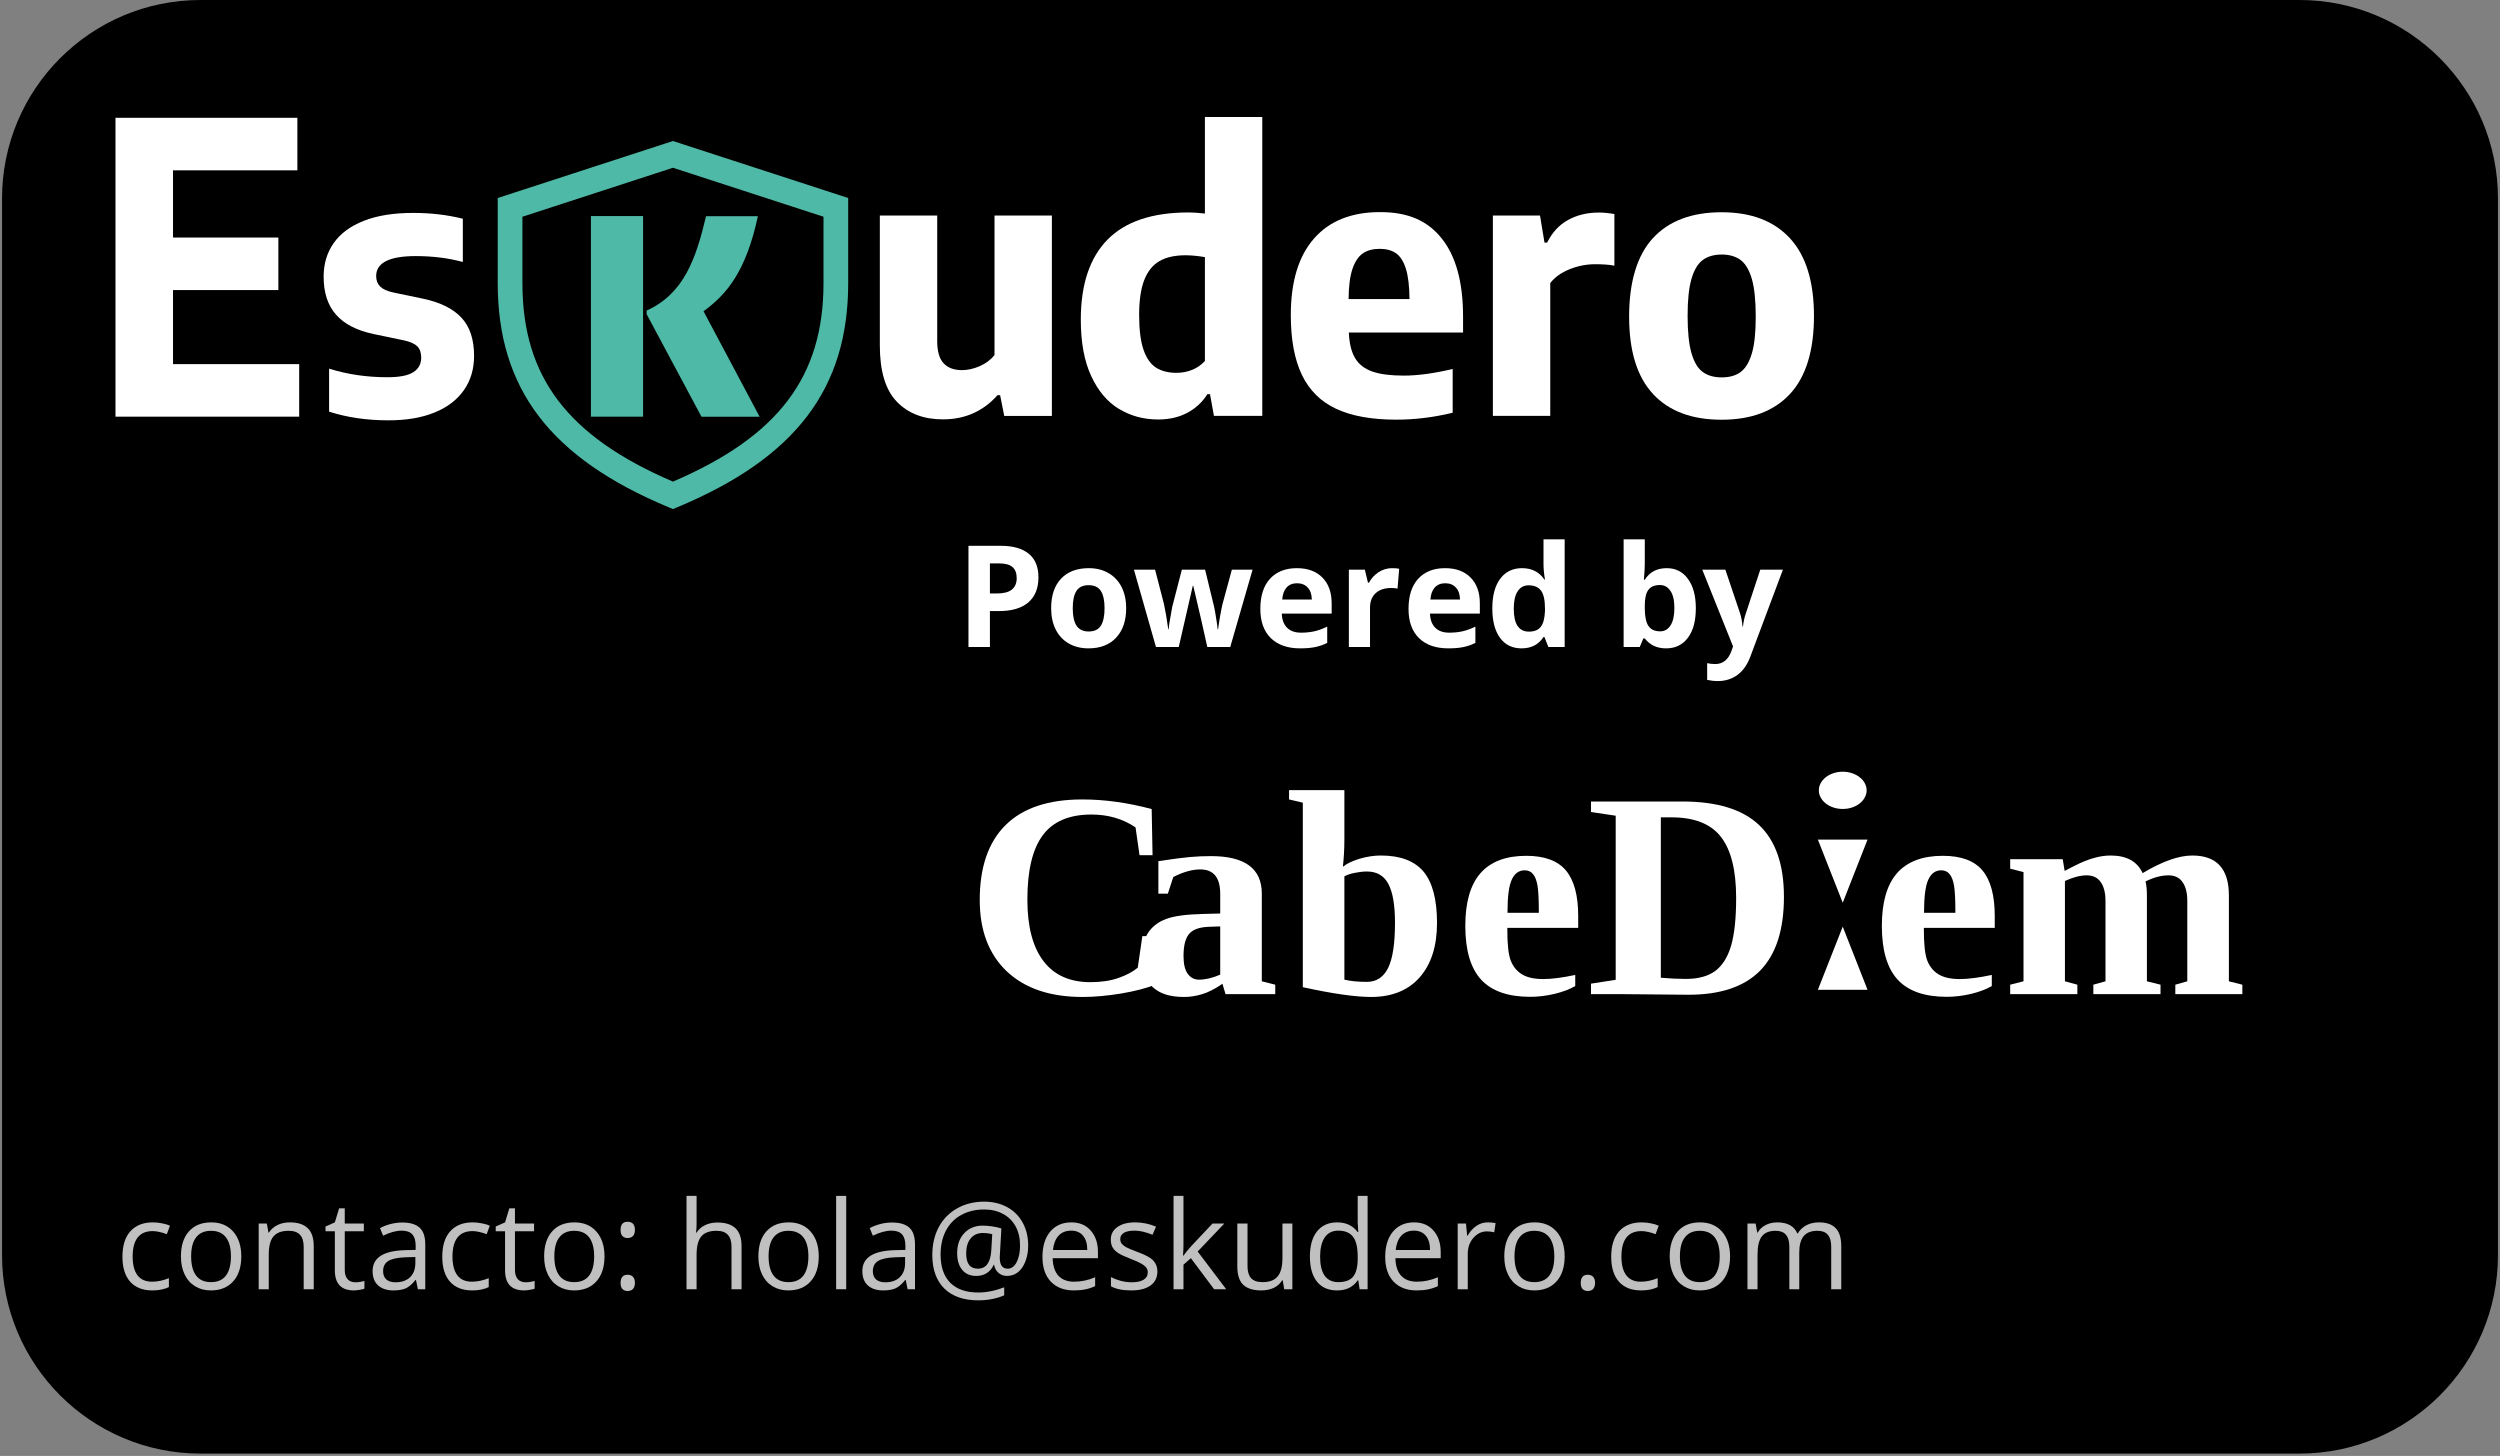 <svg xmlns="http://www.w3.org/2000/svg" xmlns:xlink="http://www.w3.org/1999/xlink" width="352" zoomAndPan="magnify" viewBox="0 0 264 153.75" height="205" preserveAspectRatio="xMidYMid meet" version="1.2"><rect x="0" y="0" width="264" height="153.75" fill="#808080" stroke="none"/><defs><clipPath id="280ef1a9f8"><path d="M 0.215 0 L 263.785 0 L 263.785 153.5 L 0.215 153.5 Z M 0.215 0 "/></clipPath><clipPath id="6a6461a8df"><path d="M 21.18 0 L 242.82 0 C 254.398 0 263.785 9.387 263.785 20.965 L 263.785 132.535 C 263.785 144.113 254.398 153.5 242.82 153.5 L 21.18 153.5 C 9.602 153.5 0.215 144.113 0.215 132.535 L 0.215 20.965 C 0.215 9.387 9.602 0 21.18 0 Z M 21.18 0 "/></clipPath><clipPath id="422d1a8d99"><path d="M 12.195 12.355 L 32 12.355 L 32 44 L 12.195 44 Z M 12.195 12.355 "/></clipPath><clipPath id="9db88070e0"><path d="M 114 12.355 L 134 12.355 L 134 45 L 114 45 Z M 114 12.355 "/></clipPath><clipPath id="6206cd1473"><path d="M 182 87 L 207 87 L 207 112.691 L 182 112.691 Z M 182 87 "/></clipPath><clipPath id="ca3dac52a8"><path d="M 97.93 48.109 L 232.789 48.109 L 232.789 78.688 L 97.93 78.688 Z M 97.93 48.109 "/></clipPath><clipPath id="ab9fa6fd96"><path d="M 113.219 48.109 L 217.422 48.109 C 221.477 48.109 225.367 49.719 228.234 52.586 C 231.102 55.453 232.711 59.344 232.711 63.398 C 232.711 67.453 231.102 71.344 228.234 74.211 C 225.367 77.078 221.477 78.688 217.422 78.688 L 113.219 78.688 C 109.164 78.688 105.277 77.078 102.41 74.211 C 99.543 71.344 97.93 67.453 97.93 63.398 C 97.93 59.344 99.543 55.453 102.41 52.586 C 105.277 49.719 109.164 48.109 113.219 48.109 Z M 113.219 48.109 "/></clipPath></defs><g id="39d4d7ed22"><g clip-rule="nonzero" clip-path="url(#280ef1a9f8)"><g clip-rule="nonzero" clip-path="url(#6a6461a8df)"><path style=" stroke:none;fill-rule:nonzero;fill:#000000;fill-opacity:1;" d="M 0.215 0 L 264.043 0 L 264.043 153.5 L 0.215 153.5 Z M 0.215 0 "/></g></g><path style=" stroke:none;fill-rule:nonzero;fill:#4f4f4f;fill-opacity:1;" d="M 117.699 61.117 C 117.496 61.352 117.297 61.43 117.098 61.117 Z M 117.699 61.117 "/><path style=" stroke:none;fill-rule:nonzero;fill:#4eb9a6;fill-opacity:1;" d="M 62.402 22.82 L 67.91 22.82 L 67.91 44 L 62.402 44 Z M 74.293 32.867 L 80.215 44.004 L 74.074 44.004 L 68.281 33.172 L 68.281 32.797 C 72.223 31.016 73.492 27.332 74.559 22.828 L 80.035 22.828 C 78.766 28.738 76.695 31.117 74.293 32.867 Z M 74.293 32.867 "/><path style=" stroke:none;fill-rule:nonzero;fill:#4eb9a6;fill-opacity:1;" d="M 71.062 53.758 L 70.57 53.551 C 58.113 48.344 52.559 41.043 52.559 29.895 L 52.559 20.91 L 71.062 14.891 L 89.57 20.91 L 89.57 29.895 C 89.57 41.043 84.016 48.344 71.555 53.551 Z M 55.168 22.887 L 55.168 29.902 C 55.168 39.793 59.93 46.082 71.062 50.859 C 82.203 46.078 86.961 39.785 86.961 29.902 L 86.961 22.887 L 71.062 17.715 Z M 55.168 22.887 "/><g clip-rule="nonzero" clip-path="url(#422d1a8d99)"><path style=" stroke:none;fill-rule:nonzero;fill:#ffffff;fill-opacity:1;" d="M 18.27 38.453 L 31.594 38.453 L 31.594 44 L 12.191 44 L 12.191 12.438 L 31.402 12.438 L 31.402 17.984 L 18.27 17.984 L 18.27 25.086 L 29.395 25.086 L 29.395 30.633 L 18.27 30.633 L 18.27 38.457 Z M 18.27 38.453 "/></g><path style=" stroke:none;fill-rule:nonzero;fill:#ffffff;fill-opacity:1;" d="M 34.754 43.496 L 34.754 38.93 C 36.695 39.539 38.746 39.836 40.914 39.836 C 42.172 39.836 43.078 39.664 43.641 39.305 C 44.203 38.949 44.48 38.438 44.48 37.766 C 44.48 37.25 44.344 36.852 44.066 36.574 C 43.789 36.297 43.324 36.09 42.664 35.945 L 39.496 35.285 C 37.703 34.91 36.363 34.23 35.492 33.234 C 34.609 32.246 34.176 30.906 34.176 29.215 C 34.176 27.863 34.527 26.68 35.238 25.668 C 35.945 24.66 37.004 23.875 38.418 23.32 C 39.828 22.762 41.562 22.484 43.629 22.484 C 45.504 22.484 47.25 22.691 48.875 23.098 L 48.875 27.664 C 47.344 27.25 45.684 27.043 43.906 27.043 C 41.117 27.043 39.723 27.746 39.723 29.152 C 39.723 29.617 39.867 29.984 40.152 30.266 C 40.438 30.543 40.902 30.75 41.551 30.891 L 44.715 31.551 C 46.52 31.941 47.867 32.605 48.746 33.566 C 49.629 34.523 50.062 35.863 50.062 37.586 C 50.062 38.977 49.699 40.188 48.98 41.211 C 48.262 42.23 47.227 43.023 45.875 43.566 C 44.52 44.117 42.902 44.387 41.031 44.387 C 38.734 44.387 36.648 44.082 34.773 43.477 Z M 34.754 43.496 "/><path style=" stroke:none;fill-rule:nonzero;fill:#ffffff;fill-opacity:1;" d="M 94.707 42.418 C 93.504 41.176 92.91 39.191 92.91 36.473 L 92.91 22.758 L 98.969 22.758 L 98.969 36.004 C 98.969 37.098 99.195 37.891 99.648 38.367 C 100.102 38.848 100.746 39.086 101.574 39.086 C 102.184 39.086 102.805 38.949 103.445 38.672 C 104.086 38.395 104.609 38.004 105.02 37.5 L 105.02 22.762 L 111.078 22.762 L 111.078 43.922 L 106.047 43.922 L 105.613 41.734 L 105.336 41.734 C 103.816 43.438 101.898 44.285 99.574 44.285 C 97.531 44.285 95.906 43.664 94.703 42.418 Z M 94.707 42.418 "/><g clip-rule="nonzero" clip-path="url(#9db88070e0)"><path style=" stroke:none;fill-rule:nonzero;fill:#ffffff;fill-opacity:1;" d="M 118.172 43.191 C 116.941 42.445 115.965 41.293 115.234 39.719 C 114.5 38.148 114.133 36.16 114.133 33.766 C 114.133 30.039 115.07 27.223 116.953 25.305 C 118.836 23.391 121.691 22.434 125.516 22.434 C 125.984 22.434 126.555 22.473 127.238 22.551 L 127.238 12.355 L 133.297 12.355 L 133.297 43.914 L 128.191 43.914 L 127.777 41.629 L 127.496 41.629 C 126.969 42.465 126.262 43.125 125.383 43.59 C 124.496 44.062 123.473 44.297 122.312 44.297 C 120.781 44.297 119.402 43.93 118.176 43.184 Z M 125.895 39.055 C 126.418 38.84 126.871 38.531 127.238 38.117 L 127.238 27.152 C 126.477 27.023 125.797 26.957 125.199 26.957 C 124.082 26.957 123.16 27.156 122.449 27.566 C 121.738 27.973 121.199 28.641 120.836 29.559 C 120.477 30.477 120.293 31.715 120.293 33.262 C 120.293 34.809 120.449 36.07 120.766 36.965 C 121.082 37.855 121.531 38.484 122.105 38.84 C 122.684 39.195 123.387 39.371 124.234 39.371 C 124.816 39.371 125.367 39.27 125.898 39.055 Z M 125.895 39.055 "/></g><path style=" stroke:none;fill-rule:nonzero;fill:#ffffff;fill-opacity:1;" d="M 154.516 35.117 L 142.438 35.117 C 142.488 36.266 142.707 37.164 143.098 37.816 C 143.484 38.473 144.086 38.938 144.91 39.23 C 145.723 39.52 146.836 39.664 148.234 39.664 C 149.711 39.664 151.441 39.43 153.402 38.965 L 153.402 43.586 C 152.32 43.844 151.297 44.031 150.34 44.141 C 149.383 44.258 148.418 44.316 147.441 44.316 C 144.852 44.316 142.742 43.934 141.109 43.176 C 139.477 42.418 138.273 41.223 137.484 39.598 C 136.703 37.973 136.309 35.863 136.309 33.273 C 136.309 29.754 137.121 27.059 138.754 25.195 C 140.383 23.332 142.707 22.398 145.73 22.398 C 148.754 22.398 150.793 23.34 152.273 25.215 C 153.758 27.094 154.5 29.836 154.5 33.449 L 154.5 35.113 Z M 143.906 26.762 C 143.441 27.086 143.078 27.637 142.816 28.406 C 142.559 29.176 142.422 30.238 142.41 31.578 L 148.844 31.578 C 148.832 30.238 148.707 29.184 148.469 28.406 C 148.23 27.629 147.887 27.086 147.441 26.762 C 146.992 26.438 146.41 26.277 145.699 26.277 C 144.988 26.277 144.371 26.438 143.906 26.762 Z M 143.906 26.762 "/><path style=" stroke:none;fill-rule:nonzero;fill:#ffffff;fill-opacity:1;" d="M 157.652 22.758 L 162.625 22.758 L 163.098 25.617 L 163.375 25.617 C 163.918 24.535 164.656 23.734 165.602 23.223 C 166.547 22.703 167.621 22.445 168.836 22.445 C 169.324 22.445 169.875 22.496 170.48 22.602 L 170.48 28.059 C 169.996 27.953 169.316 27.902 168.441 27.902 C 167.516 27.902 166.617 28.082 165.738 28.434 C 164.863 28.789 164.184 29.273 163.707 29.895 L 163.707 43.914 L 157.648 43.914 L 157.648 22.758 Z M 157.652 22.758 "/><path style=" stroke:none;fill-rule:nonzero;fill:#ffffff;fill-opacity:1;" d="M 174.574 41.617 C 172.883 39.812 172.035 37.086 172.035 33.438 C 172.035 29.785 172.875 26.957 174.559 25.137 C 176.242 23.32 178.656 22.414 181.797 22.414 C 184.934 22.414 187.336 23.332 189.027 25.172 C 190.715 27.008 191.555 29.746 191.555 33.379 C 191.555 37.008 190.715 39.777 189.027 41.598 C 187.336 43.418 184.93 44.324 181.797 44.324 C 178.664 44.324 176.254 43.422 174.566 41.617 Z M 183.801 39.293 C 184.312 38.918 184.715 38.266 184.992 37.332 C 185.273 36.398 185.406 35.098 185.406 33.438 C 185.406 31.773 185.273 30.406 184.992 29.449 C 184.715 28.496 184.312 27.832 183.797 27.449 C 183.273 27.066 182.609 26.879 181.809 26.879 C 181.008 26.879 180.34 27.074 179.82 27.449 C 179.297 27.832 178.902 28.492 178.625 29.43 C 178.348 30.367 178.211 31.676 178.211 33.352 C 178.211 35.027 178.348 36.363 178.625 37.305 C 178.902 38.258 179.297 38.918 179.816 39.285 C 180.332 39.664 181 39.852 181.816 39.852 C 182.629 39.852 183.305 39.664 183.816 39.285 Z M 183.801 39.293 "/><g style="fill:#a5b0bc;fill-opacity:1;"><g transform="translate(101.867, 70.29)"><path style="stroke:none" d="M 9.484 -10.281 C 9.484 -11.438 9.266 -12.242 8.828 -12.703 C 8.398 -13.172 7.641 -13.406 6.547 -13.406 L 5.688 -13.406 L 5.688 -6.922 L 6.594 -6.922 C 7.602 -6.922 8.336 -7.176 8.797 -7.688 C 9.254 -8.195 9.484 -9.062 9.484 -10.281 Z M 5.688 -5.734 L 5.688 -1.094 L 8.125 -0.797 L 8.125 0 L 0.516 0 L 0.516 -0.797 L 2.25 -1.094 L 2.25 -13.516 L 0.375 -13.812 L 0.375 -14.594 L 6.812 -14.594 C 8.883 -14.594 10.43 -14.242 11.453 -13.547 C 12.473 -12.859 12.984 -11.773 12.984 -10.297 C 12.984 -7.254 11.207 -5.734 7.656 -5.734 Z M 5.688 -5.734 "/></g></g><g style="fill:#ffffff;fill-opacity:1;"><g transform="translate(101.867, 70.29)"><path style="stroke:none" d="M 9.398 -10.273 C 9.398 -11.414 9.191 -12.207 8.773 -12.652 C 8.359 -13.098 7.617 -13.316 6.551 -13.316 L 5.691 -13.316 L 5.691 -13.398 L 5.773 -13.398 L 5.773 -6.922 L 5.691 -6.922 L 5.691 -7.004 L 6.598 -7.004 C 7.582 -7.004 8.293 -7.25 8.734 -7.738 C 9.176 -8.23 9.398 -9.078 9.398 -10.273 Z M 9.562 -10.273 C 9.562 -9.035 9.324 -8.152 8.855 -7.629 C 8.383 -7.105 7.629 -6.84 6.598 -6.84 L 5.613 -6.84 L 5.613 -13.48 L 6.551 -13.48 C 7.664 -13.48 8.445 -13.242 8.891 -12.762 C 9.34 -12.285 9.562 -11.457 9.562 -10.273 Z M 5.773 -5.727 L 5.773 -1.09 L 5.691 -1.09 L 5.703 -1.168 L 8.199 -0.867 L 8.199 0.082 L 0.441 0.082 L 0.441 -0.863 L 2.238 -1.168 L 2.254 -1.09 L 2.172 -1.09 L 2.172 -13.52 L 2.254 -13.52 L 2.242 -13.438 L 0.301 -13.73 L 0.301 -14.676 L 6.812 -14.676 C 8.898 -14.676 10.457 -14.324 11.496 -13.625 C 12.543 -12.914 13.066 -11.805 13.066 -10.297 C 13.066 -8.746 12.613 -7.586 11.703 -6.805 C 10.801 -6.031 9.449 -5.645 7.652 -5.645 L 5.691 -5.645 L 5.691 -5.727 Z M 5.613 -5.805 L 7.652 -5.805 C 9.41 -5.805 10.727 -6.18 11.598 -6.93 C 12.469 -7.676 12.902 -8.797 12.902 -10.297 C 12.902 -11.75 12.402 -12.812 11.406 -13.488 C 10.395 -14.172 8.863 -14.516 6.812 -14.516 L 0.383 -14.516 L 0.383 -14.598 L 0.461 -14.598 L 0.461 -13.801 L 0.383 -13.801 L 0.395 -13.883 L 2.332 -13.586 L 2.332 -1.02 L 0.535 -0.715 L 0.523 -0.793 L 0.602 -0.793 L 0.602 0 L 0.523 0 L 0.523 -0.082 L 8.121 -0.082 L 8.121 0 L 8.039 0 L 8.039 -0.793 L 8.121 -0.793 L 8.109 -0.715 L 5.613 -1.016 Z M 5.613 -5.805 "/></g></g><g style="fill:#a5b0bc;fill-opacity:1;"><g transform="translate(111.714, 70.29)"><path style="stroke:none" d="M 10.297 -5.172 C 10.297 -3.336 9.898 -1.977 9.109 -1.094 C 8.328 -0.219 7.129 0.219 5.516 0.219 C 3.941 0.219 2.77 -0.223 2 -1.109 C 1.227 -2.004 0.844 -3.359 0.844 -5.172 C 0.844 -6.973 1.234 -8.312 2.016 -9.188 C 2.797 -10.062 3.988 -10.5 5.594 -10.5 C 7.219 -10.5 8.406 -10.047 9.156 -9.141 C 9.914 -8.242 10.297 -6.922 10.297 -5.172 Z M 7.109 -5.172 C 7.109 -6.766 6.988 -7.867 6.75 -8.484 C 6.52 -9.098 6.113 -9.406 5.531 -9.406 C 4.969 -9.406 4.578 -9.109 4.359 -8.516 C 4.148 -7.93 4.047 -6.816 4.047 -5.172 C 4.047 -3.492 4.156 -2.359 4.375 -1.766 C 4.594 -1.172 4.977 -0.875 5.531 -0.875 C 6.102 -0.875 6.508 -1.188 6.75 -1.812 C 6.988 -2.438 7.109 -3.555 7.109 -5.172 Z M 7.109 -5.172 "/></g></g><g style="fill:#ffffff;fill-opacity:1;"><g transform="translate(111.714, 70.29)"><path style="stroke:none" d="M 10.379 -5.172 C 10.379 -3.312 9.977 -1.938 9.176 -1.047 C 8.371 -0.148 7.148 0.297 5.508 0.297 C 3.914 0.297 2.727 -0.156 1.941 -1.062 C 1.16 -1.965 0.77 -3.336 0.77 -5.172 C 0.77 -6.996 1.164 -8.355 1.957 -9.246 C 2.754 -10.137 3.965 -10.586 5.594 -10.586 C 7.238 -10.586 8.445 -10.121 9.223 -9.199 C 9.992 -8.281 10.379 -6.938 10.379 -5.172 Z M 10.215 -5.172 C 10.215 -6.898 9.844 -8.207 9.098 -9.098 C 8.355 -9.98 7.188 -10.422 5.594 -10.422 C 4.016 -10.422 2.844 -9.996 2.078 -9.137 C 1.312 -8.277 0.93 -6.957 0.93 -5.172 C 0.93 -3.375 1.309 -2.043 2.062 -1.168 C 2.816 -0.297 3.965 0.137 5.508 0.137 C 7.102 0.137 8.285 -0.293 9.055 -1.152 C 9.828 -2.016 10.215 -3.355 10.215 -5.172 Z M 7.027 -5.172 C 7.027 -6.758 6.91 -7.852 6.68 -8.457 C 6.457 -9.035 6.074 -9.324 5.527 -9.324 C 5.008 -9.324 4.645 -9.047 4.441 -8.496 C 4.227 -7.914 4.117 -6.809 4.117 -5.172 C 4.117 -3.504 4.227 -2.379 4.445 -1.793 C 4.652 -1.23 5.016 -0.953 5.527 -0.953 C 6.066 -0.953 6.445 -1.25 6.672 -1.84 C 6.91 -2.461 7.027 -3.57 7.027 -5.172 Z M 7.188 -5.172 C 7.188 -3.551 7.066 -2.422 6.824 -1.785 C 6.57 -1.121 6.141 -0.789 5.527 -0.789 C 4.941 -0.789 4.527 -1.105 4.293 -1.734 C 4.07 -2.34 3.957 -3.484 3.957 -5.172 C 3.957 -6.828 4.066 -7.953 4.289 -8.551 C 4.52 -9.172 4.934 -9.484 5.527 -9.484 C 6.148 -9.484 6.578 -9.16 6.828 -8.512 C 7.07 -7.891 7.188 -6.777 7.188 -5.172 Z M 7.188 -5.172 "/></g></g><g style="fill:#a5b0bc;fill-opacity:1;"><g transform="translate(119.562, 70.29)"><path style="stroke:none" d="M 9.516 -9.203 L 11.875 -3.391 L 13.859 -9.25 L 12.656 -9.516 L 12.656 -10.234 L 15.984 -10.234 L 15.984 -9.516 L 15.203 -9.297 L 11.766 0.219 L 10.438 0.219 L 8.094 -5.516 L 5.766 0.219 L 4.453 0.219 L 0.828 -9.25 L 0.062 -9.516 L 0.062 -10.234 L 5.125 -10.234 L 5.125 -9.516 L 3.906 -9.234 L 6.109 -3.391 L 8.484 -9.203 Z M 9.516 -9.203 "/></g></g><g style="fill:#a5b0bc;fill-opacity:1;"><g transform="translate(135.652, 70.29)"><path style="stroke:none" d="M 5.375 -10.484 C 6.758 -10.484 7.758 -10.113 8.375 -9.375 C 9 -8.633 9.312 -7.484 9.312 -5.922 L 9.312 -5.031 L 3.953 -5.031 L 3.953 -4.859 C 3.953 -3.773 4.035 -3.004 4.203 -2.547 C 4.379 -2.086 4.664 -1.738 5.062 -1.5 C 5.457 -1.258 5.992 -1.141 6.672 -1.141 C 7.305 -1.141 8.113 -1.242 9.094 -1.453 L 9.094 -0.625 C 8.688 -0.383 8.164 -0.188 7.531 -0.031 C 6.906 0.125 6.289 0.203 5.688 0.203 C 4.008 0.203 2.77 -0.234 1.969 -1.109 C 1.164 -1.984 0.766 -3.336 0.766 -5.172 C 0.766 -6.953 1.145 -8.281 1.906 -9.156 C 2.676 -10.039 3.832 -10.484 5.375 -10.484 Z M 5.266 -9.391 C 4.828 -9.391 4.5 -9.148 4.281 -8.672 C 4.07 -8.203 3.969 -7.367 3.969 -6.172 L 6.344 -6.172 C 6.344 -7.141 6.305 -7.82 6.234 -8.219 C 6.172 -8.613 6.062 -8.906 5.906 -9.094 C 5.75 -9.289 5.535 -9.391 5.266 -9.391 Z M 5.266 -9.391 "/></g></g><g style="fill:#a5b0bc;fill-opacity:1;"><g transform="translate(145.541, 70.29)"><path style="stroke:none" d="M 5.016 -8.109 C 5.797 -8.984 6.5 -9.609 7.125 -9.984 C 7.75 -10.367 8.316 -10.562 8.828 -10.562 L 9.422 -10.562 L 9.422 -6.828 L 8.812 -6.828 L 8.172 -8.203 C 7.711 -8.203 7.191 -8.098 6.609 -7.891 C 6.023 -7.691 5.516 -7.461 5.078 -7.203 L 5.078 -0.984 L 6.719 -0.719 L 6.719 0 L 0.594 0 L 0.594 -0.719 L 1.922 -0.984 L 1.922 -9.25 L 0.594 -9.516 L 0.594 -10.234 L 4.906 -10.234 Z M 5.016 -8.109 "/></g></g><g style="fill:#a5b0bc;fill-opacity:1;"><g transform="translate(155.028, 70.29)"><path style="stroke:none" d="M 5.375 -10.484 C 6.758 -10.484 7.758 -10.113 8.375 -9.375 C 9 -8.633 9.312 -7.484 9.312 -5.922 L 9.312 -5.031 L 3.953 -5.031 L 3.953 -4.859 C 3.953 -3.773 4.035 -3.004 4.203 -2.547 C 4.379 -2.086 4.664 -1.738 5.062 -1.5 C 5.457 -1.258 5.992 -1.141 6.672 -1.141 C 7.305 -1.141 8.113 -1.242 9.094 -1.453 L 9.094 -0.625 C 8.688 -0.383 8.164 -0.188 7.531 -0.031 C 6.906 0.125 6.289 0.203 5.688 0.203 C 4.008 0.203 2.77 -0.234 1.969 -1.109 C 1.164 -1.984 0.766 -3.336 0.766 -5.172 C 0.766 -6.953 1.145 -8.281 1.906 -9.156 C 2.676 -10.039 3.832 -10.484 5.375 -10.484 Z M 5.266 -9.391 C 4.828 -9.391 4.5 -9.148 4.281 -8.672 C 4.07 -8.203 3.969 -7.367 3.969 -6.172 L 6.344 -6.172 C 6.344 -7.141 6.305 -7.82 6.234 -8.219 C 6.172 -8.613 6.062 -8.906 5.906 -9.094 C 5.75 -9.289 5.535 -9.391 5.266 -9.391 Z M 5.266 -9.391 "/></g></g><g style="fill:#a5b0bc;fill-opacity:1;"><g transform="translate(164.917, 70.29)"><path style="stroke:none" d="M 7.984 -0.578 C 7.578 -0.316 7.266 -0.145 7.047 -0.062 C 6.828 0.02 6.578 0.086 6.297 0.141 C 6.023 0.191 5.723 0.219 5.391 0.219 C 3.879 0.219 2.754 -0.211 2.016 -1.078 C 1.273 -1.953 0.906 -3.285 0.906 -5.078 C 0.906 -6.848 1.301 -8.191 2.094 -9.109 C 2.883 -10.035 4.035 -10.5 5.547 -10.5 C 6.336 -10.5 7.141 -10.406 7.953 -10.219 C 7.898 -10.457 7.875 -11.02 7.875 -11.906 L 7.875 -14.484 L 6.844 -14.75 L 6.844 -15.469 L 11.031 -15.469 L 11.031 -0.984 L 12.156 -0.719 L 12.156 0 L 8.203 0 Z M 4.094 -5.172 C 4.094 -3.816 4.258 -2.781 4.594 -2.062 C 4.938 -1.344 5.43 -0.984 6.078 -0.984 C 6.66 -0.984 7.258 -1.141 7.875 -1.453 L 7.875 -9.172 C 7.312 -9.316 6.738 -9.391 6.156 -9.391 C 5.508 -9.391 5.004 -9.031 4.641 -8.312 C 4.273 -7.602 4.094 -6.555 4.094 -5.172 Z M 4.094 -5.172 "/></g></g><g style="fill:#a5b0bc;fill-opacity:1;"><g transform="translate(177.308, 70.29)"><path style="stroke:none" d=""/></g></g><g style="fill:#ffffff;fill-opacity:1;"><g transform="translate(119.562, 70.29)"><path style="stroke:none" d="M 9.586 -9.238 L 11.949 -3.414 L 11.875 -3.387 L 11.797 -3.41 L 13.777 -9.277 L 13.855 -9.25 L 13.84 -9.172 L 12.578 -9.449 L 12.578 -10.312 L 16.059 -10.312 L 16.059 -9.453 L 15.215 -9.219 L 15.195 -9.297 L 15.27 -9.27 L 11.812 0.297 L 10.383 0.297 L 8.023 -5.488 L 8.098 -5.52 L 8.172 -5.488 L 5.824 0.297 L 4.395 0.297 L 0.75 -9.223 L 0.828 -9.25 L 0.801 -9.176 L -0.016 -9.453 L -0.016 -10.312 L 5.207 -10.312 L 5.207 -9.449 L 3.926 -9.152 L 3.906 -9.23 L 3.984 -9.258 L 6.184 -3.414 L 6.105 -3.387 L 6.031 -3.414 L 8.426 -9.289 L 9.566 -9.289 Z M 9.438 -9.176 L 9.512 -9.207 L 9.512 -9.129 L 8.48 -9.129 L 8.48 -9.207 L 8.555 -9.176 L 6.102 -3.164 L 3.801 -9.289 L 5.109 -9.59 L 5.125 -9.512 L 5.047 -9.512 L 5.047 -10.23 L 5.125 -10.23 L 5.125 -10.148 L 0.066 -10.148 L 0.066 -10.23 L 0.145 -10.23 L 0.145 -9.512 L 0.066 -9.512 L 0.09 -9.59 L 0.891 -9.316 L 4.527 0.188 L 4.453 0.219 L 4.453 0.137 L 5.77 0.137 L 5.77 0.219 L 5.695 0.188 L 8.098 -5.734 L 10.512 0.188 L 10.438 0.219 L 10.438 0.137 L 11.754 0.137 L 11.754 0.219 L 11.68 0.191 L 15.133 -9.363 L 15.957 -9.59 L 15.977 -9.512 L 15.898 -9.512 L 15.898 -10.23 L 15.977 -10.23 L 15.977 -10.148 L 12.66 -10.148 L 12.66 -10.23 L 12.738 -10.23 L 12.738 -9.512 L 12.66 -9.512 L 12.676 -9.594 L 13.961 -9.312 L 11.883 -3.152 Z M 9.438 -9.176 "/></g></g><g style="fill:#ffffff;fill-opacity:1;"><g transform="translate(135.652, 70.29)"><path style="stroke:none" d="M 5.375 -10.562 C 6.789 -10.562 7.812 -10.184 8.449 -9.422 C 9.082 -8.668 9.398 -7.5 9.398 -5.922 L 9.398 -4.949 L 3.949 -4.949 L 3.949 -5.027 L 4.031 -5.027 L 4.031 -4.855 C 4.031 -3.781 4.117 -3.023 4.289 -2.574 C 4.457 -2.137 4.727 -1.801 5.102 -1.57 C 5.48 -1.34 6.004 -1.223 6.672 -1.223 C 7.305 -1.223 8.105 -1.328 9.07 -1.539 L 9.168 -1.559 L 9.168 -0.574 L 9.129 -0.551 C 8.723 -0.309 8.199 -0.105 7.559 0.051 C 6.914 0.207 6.289 0.289 5.68 0.289 C 3.98 0.289 2.723 -0.16 1.906 -1.051 C 1.09 -1.941 0.68 -3.312 0.68 -5.172 C 0.68 -6.977 1.07 -8.324 1.848 -9.219 C 2.629 -10.113 3.809 -10.562 5.375 -10.562 Z M 5.375 -10.402 C 3.855 -10.402 2.719 -9.973 1.973 -9.113 C 1.219 -8.25 0.844 -6.934 0.844 -5.172 C 0.844 -3.355 1.238 -2.02 2.023 -1.16 C 2.809 -0.301 4.027 0.125 5.68 0.125 C 6.277 0.125 6.891 0.047 7.52 -0.105 C 8.145 -0.262 8.656 -0.453 9.047 -0.691 L 9.09 -0.621 L 9.008 -0.621 L 9.008 -1.457 L 9.09 -1.457 L 9.105 -1.379 C 8.129 -1.168 7.316 -1.062 6.672 -1.062 C 5.977 -1.062 5.422 -1.188 5.02 -1.434 C 4.613 -1.684 4.316 -2.043 4.137 -2.52 C 3.957 -2.984 3.871 -3.762 3.871 -4.855 L 3.871 -5.109 L 9.316 -5.109 L 9.316 -5.027 L 9.234 -5.027 L 9.234 -5.922 C 9.234 -7.461 8.934 -8.594 8.324 -9.32 C 7.719 -10.039 6.738 -10.402 5.375 -10.402 Z M 5.258 -9.301 C 4.855 -9.301 4.555 -9.082 4.355 -8.641 C 4.148 -8.18 4.043 -7.355 4.043 -6.172 L 3.961 -6.172 L 3.961 -6.254 L 6.336 -6.254 L 6.336 -6.172 L 6.254 -6.172 C 6.254 -7.141 6.223 -7.82 6.156 -8.211 C 6.094 -8.59 5.988 -8.871 5.844 -9.047 C 5.703 -9.215 5.508 -9.301 5.258 -9.301 Z M 5.258 -9.465 C 5.559 -9.465 5.793 -9.359 5.969 -9.152 C 6.133 -8.949 6.25 -8.645 6.316 -8.234 C 6.383 -7.836 6.414 -7.148 6.414 -6.172 L 6.414 -6.09 L 3.883 -6.09 L 3.883 -6.172 C 3.883 -7.379 3.992 -8.227 4.211 -8.707 C 4.438 -9.211 4.785 -9.465 5.258 -9.465 Z M 5.258 -9.465 "/></g></g><g style="fill:#ffffff;fill-opacity:1;"><g transform="translate(145.541, 70.29)"><path style="stroke:none" d="M 4.957 -8.164 C 5.746 -9.039 6.453 -9.672 7.082 -10.055 C 7.715 -10.445 8.297 -10.637 8.828 -10.637 L 9.496 -10.637 L 9.496 -6.742 L 8.754 -6.742 L 8.09 -8.16 L 8.164 -8.195 L 8.164 -8.113 C 7.715 -8.113 7.203 -8.016 6.633 -7.82 C 6.059 -7.621 5.551 -7.391 5.113 -7.125 L 5.07 -7.195 L 5.152 -7.195 L 5.152 -0.98 L 5.07 -0.98 L 5.086 -1.059 L 6.797 -0.789 L 6.797 0.082 L 0.52 0.082 L 0.52 -0.785 L 1.91 -1.059 L 1.926 -0.98 L 1.844 -0.98 L 1.844 -9.25 L 1.926 -9.25 L 1.91 -9.172 L 0.52 -9.445 L 0.52 -10.312 L 4.973 -10.312 L 5.098 -8.113 L 5.02 -8.109 Z M 4.949 -7.91 L 4.816 -10.227 L 4.898 -10.23 L 4.898 -10.148 L 0.598 -10.148 L 0.598 -10.23 L 0.68 -10.23 L 0.68 -9.512 L 0.598 -9.512 L 0.613 -9.594 L 2.008 -9.316 L 2.008 -0.914 L 0.613 -0.641 L 0.598 -0.719 L 0.68 -0.719 L 0.68 0 L 0.598 0 L 0.598 -0.082 L 6.715 -0.082 L 6.715 0 L 6.633 0 L 6.633 -0.719 L 6.715 -0.719 L 6.703 -0.637 L 4.992 -0.91 L 4.992 -7.238 L 5.031 -7.262 C 5.477 -7.535 5.996 -7.773 6.582 -7.973 C 7.168 -8.176 7.695 -8.277 8.164 -8.277 L 8.215 -8.277 L 8.879 -6.859 L 8.805 -6.824 L 8.805 -6.906 L 9.414 -6.906 L 9.414 -6.824 L 9.332 -6.824 L 9.332 -10.559 L 9.414 -10.559 L 9.414 -10.477 L 8.828 -10.477 C 8.328 -10.477 7.773 -10.289 7.168 -9.918 C 6.551 -9.539 5.855 -8.918 5.078 -8.055 Z M 4.949 -7.91 "/></g></g><g style="fill:#ffffff;fill-opacity:1;"><g transform="translate(155.028, 70.29)"><path style="stroke:none" d="M 5.375 -10.562 C 6.789 -10.562 7.812 -10.184 8.449 -9.422 C 9.082 -8.668 9.398 -7.5 9.398 -5.922 L 9.398 -4.949 L 3.949 -4.949 L 3.949 -5.027 L 4.031 -5.027 L 4.031 -4.855 C 4.031 -3.781 4.117 -3.023 4.289 -2.574 C 4.457 -2.137 4.727 -1.801 5.102 -1.57 C 5.48 -1.34 6.004 -1.223 6.672 -1.223 C 7.305 -1.223 8.105 -1.328 9.07 -1.539 L 9.168 -1.559 L 9.168 -0.574 L 9.129 -0.551 C 8.723 -0.309 8.199 -0.105 7.559 0.051 C 6.914 0.207 6.289 0.289 5.68 0.289 C 3.98 0.289 2.723 -0.16 1.906 -1.051 C 1.09 -1.941 0.68 -3.312 0.68 -5.172 C 0.68 -6.977 1.07 -8.324 1.848 -9.219 C 2.629 -10.113 3.809 -10.562 5.375 -10.562 Z M 5.375 -10.402 C 3.855 -10.402 2.719 -9.973 1.973 -9.113 C 1.219 -8.25 0.844 -6.934 0.844 -5.172 C 0.844 -3.355 1.238 -2.02 2.023 -1.16 C 2.809 -0.301 4.027 0.125 5.68 0.125 C 6.277 0.125 6.891 0.047 7.52 -0.105 C 8.145 -0.262 8.656 -0.453 9.047 -0.691 L 9.09 -0.621 L 9.008 -0.621 L 9.008 -1.457 L 9.09 -1.457 L 9.105 -1.379 C 8.129 -1.168 7.316 -1.062 6.672 -1.062 C 5.977 -1.062 5.422 -1.188 5.02 -1.434 C 4.613 -1.684 4.316 -2.043 4.137 -2.52 C 3.957 -2.984 3.871 -3.762 3.871 -4.855 L 3.871 -5.109 L 9.316 -5.109 L 9.316 -5.027 L 9.234 -5.027 L 9.234 -5.922 C 9.234 -7.461 8.934 -8.594 8.324 -9.32 C 7.719 -10.039 6.738 -10.402 5.375 -10.402 Z M 5.258 -9.301 C 4.855 -9.301 4.555 -9.082 4.355 -8.641 C 4.148 -8.18 4.043 -7.355 4.043 -6.172 L 3.961 -6.172 L 3.961 -6.254 L 6.336 -6.254 L 6.336 -6.172 L 6.254 -6.172 C 6.254 -7.141 6.223 -7.82 6.156 -8.211 C 6.094 -8.59 5.988 -8.871 5.844 -9.047 C 5.703 -9.215 5.508 -9.301 5.258 -9.301 Z M 5.258 -9.465 C 5.559 -9.465 5.793 -9.359 5.969 -9.152 C 6.133 -8.949 6.25 -8.645 6.316 -8.234 C 6.383 -7.836 6.414 -7.148 6.414 -6.172 L 6.414 -6.09 L 3.883 -6.09 L 3.883 -6.172 C 3.883 -7.379 3.992 -8.227 4.211 -8.707 C 4.438 -9.211 4.785 -9.465 5.258 -9.465 Z M 5.258 -9.465 "/></g></g><g style="fill:#ffffff;fill-opacity:1;"><g transform="translate(164.917, 70.29)"><path style="stroke:none" d="M 8.023 -0.508 C 7.609 -0.246 7.293 -0.07 7.07 0.016 C 6.848 0.102 6.598 0.168 6.316 0.223 C 6.035 0.273 5.727 0.297 5.387 0.297 C 3.855 0.297 2.707 -0.145 1.953 -1.031 C 1.199 -1.914 0.824 -3.262 0.824 -5.082 C 0.824 -6.875 1.227 -8.238 2.035 -9.176 C 2.844 -10.113 4.016 -10.586 5.551 -10.586 C 6.348 -10.586 7.152 -10.484 7.965 -10.289 L 7.945 -10.211 L 7.867 -10.195 C 7.82 -10.438 7.801 -11.008 7.801 -11.895 L 7.801 -14.488 L 7.879 -14.488 L 7.859 -14.41 L 6.754 -14.684 L 6.754 -15.547 L 11.105 -15.547 L 11.105 -0.98 L 11.027 -0.98 L 11.043 -1.059 L 12.227 -0.781 L 12.227 0.082 L 8.152 0.082 L 7.902 -0.547 L 7.977 -0.578 Z M 8.016 -0.699 L 8.281 -0.031 L 8.207 0 L 8.207 -0.082 L 12.148 -0.082 L 12.148 0 L 12.066 0 L 12.066 -0.719 L 12.148 -0.719 L 12.129 -0.641 L 10.945 -0.914 L 10.945 -15.465 L 11.027 -15.465 L 11.027 -15.387 L 6.836 -15.387 L 6.836 -15.465 L 6.918 -15.465 L 6.918 -14.75 L 6.836 -14.75 L 6.855 -14.828 L 7.961 -14.551 L 7.961 -11.895 C 7.961 -11.016 7.984 -10.457 8.023 -10.223 L 8.047 -10.102 L 7.926 -10.129 C 7.129 -10.324 6.336 -10.422 5.551 -10.422 C 4.066 -10.422 2.934 -9.973 2.156 -9.066 C 1.375 -8.16 0.984 -6.832 0.984 -5.082 C 0.984 -3.305 1.348 -1.988 2.074 -1.137 C 2.801 -0.289 3.902 0.137 5.387 0.137 C 5.715 0.137 6.016 0.113 6.289 0.062 C 6.559 0.012 6.801 -0.055 7.012 -0.137 C 7.227 -0.219 7.531 -0.387 7.934 -0.645 Z M 4.172 -5.172 C 4.172 -3.824 4.34 -2.801 4.676 -2.098 C 5.004 -1.414 5.469 -1.07 6.074 -1.07 C 6.641 -1.07 7.23 -1.223 7.844 -1.531 L 7.879 -1.457 L 7.801 -1.457 L 7.801 -9.164 L 7.879 -9.164 L 7.859 -9.086 C 7.301 -9.238 6.734 -9.312 6.16 -9.312 C 5.539 -9.312 5.059 -8.969 4.707 -8.285 C 4.352 -7.582 4.172 -6.543 4.172 -5.172 Z M 4.012 -5.172 C 4.012 -6.57 4.195 -7.633 4.566 -8.359 C 4.941 -9.102 5.473 -9.473 6.16 -9.473 C 6.75 -9.473 7.328 -9.398 7.902 -9.242 L 7.961 -9.227 L 7.961 -1.41 L 7.918 -1.387 C 7.281 -1.07 6.668 -0.91 6.074 -0.91 C 5.402 -0.91 4.887 -1.281 4.531 -2.027 C 4.184 -2.754 4.012 -3.801 4.012 -5.172 Z M 4.012 -5.172 "/></g></g><g style="fill:#ffffff;fill-opacity:1;"><g transform="translate(177.308, 70.29)"><path style="stroke:none" d=""/></g></g><g style="fill:#a5b0bc;fill-opacity:1;"><g transform="translate(168.368, 70.29)"><path style="stroke:none" d="M 8.312 -5.406 C 8.312 -6.75 8.145 -7.734 7.812 -8.359 C 7.477 -8.984 6.938 -9.297 6.188 -9.297 C 5.906 -9.297 5.602 -9.266 5.281 -9.203 C 4.957 -9.141 4.688 -9.047 4.469 -8.922 L 4.469 -1.094 C 4.938 -0.977 5.508 -0.922 6.188 -0.922 C 6.906 -0.922 7.438 -1.27 7.781 -1.969 C 8.133 -2.676 8.312 -3.82 8.312 -5.406 Z M 1.328 -14.516 L 0.281 -14.766 L 0.281 -15.469 L 4.469 -15.469 L 4.469 -11.719 C 4.469 -11.039 4.43 -10.352 4.359 -9.656 C 4.648 -9.895 5.066 -10.094 5.609 -10.25 C 6.16 -10.414 6.703 -10.5 7.234 -10.5 C 8.711 -10.5 9.789 -10.094 10.469 -9.281 C 11.156 -8.469 11.5 -7.176 11.5 -5.406 C 11.5 -3.645 11.062 -2.266 10.188 -1.266 C 9.312 -0.273 8.078 0.219 6.484 0.219 C 5.305 0.219 3.586 -0.023 1.328 -0.516 Z M 1.328 -14.516 "/></g></g><g style="fill:#ffffff;fill-opacity:1;"><g transform="translate(168.368, 70.29)"><path style="stroke:none" d="M 8.223 -5.41 C 8.223 -6.738 8.062 -7.711 7.738 -8.32 C 7.422 -8.918 6.906 -9.215 6.184 -9.215 C 5.91 -9.215 5.617 -9.184 5.293 -9.125 C 4.977 -9.062 4.715 -8.973 4.516 -8.855 L 4.473 -8.926 L 4.555 -8.926 L 4.555 -1.098 L 4.473 -1.098 L 4.492 -1.18 C 4.949 -1.062 5.516 -1.008 6.184 -1.008 C 6.867 -1.008 7.375 -1.34 7.711 -2.012 C 8.051 -2.699 8.223 -3.832 8.223 -5.41 Z M 8.387 -5.41 C 8.387 -3.809 8.207 -2.652 7.855 -1.941 C 7.492 -1.211 6.934 -0.844 6.184 -0.844 C 5.5 -0.844 4.926 -0.902 4.453 -1.02 L 4.391 -1.035 L 4.391 -8.973 L 4.434 -8.996 C 4.652 -9.121 4.93 -9.219 5.266 -9.281 C 5.594 -9.344 5.902 -9.375 6.184 -9.375 C 6.969 -9.375 7.535 -9.051 7.883 -8.398 C 8.219 -7.762 8.387 -6.766 8.387 -5.41 Z M 1.309 -14.43 L 0.203 -14.695 L 0.203 -15.547 L 4.555 -15.547 L 4.555 -11.711 C 4.555 -11.035 4.52 -10.344 4.445 -9.645 L 4.363 -9.656 L 4.312 -9.715 C 4.613 -9.965 5.039 -10.168 5.598 -10.336 C 6.152 -10.5 6.695 -10.586 7.227 -10.586 C 8.734 -10.586 9.836 -10.168 10.531 -9.336 C 11.227 -8.508 11.574 -7.195 11.574 -5.398 C 11.574 -3.621 11.129 -2.23 10.242 -1.219 C 9.352 -0.207 8.102 0.297 6.488 0.297 C 5.305 0.297 3.582 0.051 1.312 -0.445 L 1.246 -0.457 L 1.246 -14.508 L 1.328 -14.508 Z M 1.41 -14.574 L 1.41 -0.523 L 1.328 -0.523 L 1.344 -0.602 C 3.602 -0.109 5.316 0.137 6.488 0.137 C 8.051 0.137 9.262 -0.352 10.121 -1.328 C 10.98 -2.305 11.414 -3.664 11.414 -5.398 C 11.414 -7.156 11.078 -8.434 10.41 -9.23 C 9.742 -10.027 8.684 -10.422 7.227 -10.422 C 6.711 -10.422 6.184 -10.344 5.645 -10.18 C 5.109 -10.02 4.699 -9.824 4.418 -9.594 L 4.262 -9.465 L 4.285 -9.664 C 4.355 -10.355 4.391 -11.039 4.391 -11.711 L 4.391 -15.465 L 4.473 -15.465 L 4.473 -15.387 L 0.281 -15.387 L 0.281 -15.465 L 0.363 -15.465 L 0.363 -14.758 L 0.281 -14.758 L 0.301 -14.836 L 1.348 -14.586 Z M 1.41 -14.574 "/></g></g><g style="fill:#a5b0bc;fill-opacity:1;"><g transform="translate(178.04, 70.29)"><path style="stroke:none" d="M 5.031 0.312 L 0.938 -9.25 L 0.219 -9.516 L 0.219 -10.234 L 5.453 -10.234 L 5.453 -9.516 L 4.234 -9.234 L 6.641 -3.578 L 8.781 -9.25 L 7.594 -9.516 L 7.594 -10.234 L 10.938 -10.234 L 10.938 -9.516 L 10.188 -9.297 L 6.156 0.641 C 5.688 1.828 5.273 2.688 4.922 3.219 C 4.578 3.75 4.191 4.145 3.766 4.406 C 3.348 4.676 2.863 4.812 2.312 4.812 C 1.727 4.812 1.129 4.742 0.516 4.609 L 0.516 1.969 L 1.172 1.969 L 1.641 3.344 C 1.848 3.508 2.117 3.594 2.453 3.594 C 2.723 3.594 2.961 3.523 3.172 3.391 C 3.391 3.266 3.586 3.078 3.766 2.828 C 3.953 2.578 4.129 2.27 4.297 1.906 C 4.461 1.551 4.707 1.02 5.031 0.312 Z M 5.031 0.312 "/></g></g><g style="fill:#ffffff;fill-opacity:1;"><g transform="translate(178.04, 70.29)"><path style="stroke:none" d="M 4.953 0.348 L 0.863 -9.219 L 0.938 -9.25 L 0.91 -9.176 L 0.137 -9.457 L 0.137 -10.312 L 5.535 -10.312 L 5.535 -9.449 L 4.254 -9.152 L 4.234 -9.23 L 4.309 -9.262 L 6.715 -3.602 L 6.641 -3.57 L 6.562 -3.598 L 8.707 -9.281 L 8.785 -9.25 L 8.766 -9.172 L 7.504 -9.449 L 7.504 -10.312 L 11.008 -10.312 L 11.008 -9.453 L 10.211 -9.219 L 10.188 -9.297 L 10.262 -9.266 L 6.223 0.672 C 5.758 1.859 5.352 2.723 5 3.262 C 4.645 3.805 4.25 4.211 3.812 4.48 C 3.375 4.754 2.879 4.891 2.316 4.891 C 1.723 4.891 1.121 4.82 0.504 4.684 L 0.441 4.668 L 0.441 1.891 L 1.234 1.891 L 1.719 3.316 L 1.645 3.34 L 1.695 3.277 C 1.891 3.434 2.141 3.512 2.449 3.512 C 2.711 3.512 2.938 3.449 3.137 3.328 C 3.336 3.203 3.527 3.02 3.707 2.781 C 3.887 2.539 4.062 2.242 4.227 1.887 C 4.395 1.527 4.637 0.992 4.953 0.281 L 5.027 0.316 Z M 5.102 0.285 L 5.117 0.316 L 5.102 0.348 C 4.781 1.059 4.539 1.594 4.371 1.957 C 4.203 2.32 4.023 2.629 3.836 2.879 C 3.645 3.133 3.441 3.328 3.223 3.465 C 2.996 3.602 2.738 3.672 2.449 3.672 C 2.105 3.672 1.82 3.582 1.594 3.406 L 1.574 3.391 L 1.098 1.996 L 1.176 1.969 L 1.176 2.051 L 0.523 2.051 L 0.523 1.969 L 0.602 1.969 L 0.602 4.605 L 0.523 4.605 L 0.539 4.523 C 1.145 4.66 1.738 4.73 2.316 4.73 C 2.848 4.73 3.316 4.602 3.73 4.344 C 4.145 4.086 4.52 3.695 4.863 3.172 C 5.207 2.645 5.613 1.789 6.074 0.613 L 10.129 -9.363 L 10.906 -9.59 L 10.93 -9.512 L 10.848 -9.512 L 10.848 -10.23 L 10.93 -10.23 L 10.93 -10.148 L 7.586 -10.148 L 7.586 -10.23 L 7.668 -10.23 L 7.668 -9.512 L 7.586 -9.512 L 7.605 -9.594 L 8.891 -9.312 L 6.645 -3.352 L 4.121 -9.285 L 5.434 -9.59 L 5.453 -9.512 L 5.371 -9.512 L 5.371 -10.23 L 5.453 -10.23 L 5.453 -10.148 L 0.219 -10.148 L 0.219 -10.23 L 0.297 -10.23 L 0.297 -9.512 L 0.219 -9.512 L 0.246 -9.59 L 0.996 -9.316 Z M 5.102 0.285 "/></g></g><g style="fill:#ffffff;fill-opacity:1;"><g transform="translate(101.944, 104.983)"><path style="stroke:none" d="M 12.359 0.297 C 8.953 0.297 6.289 -0.602 4.375 -2.406 C 2.469 -4.219 1.516 -6.727 1.516 -9.938 C 1.516 -13.414 2.426 -16.055 4.25 -17.859 C 6.07 -19.66 8.77 -20.562 12.344 -20.562 C 14.695 -20.562 17.141 -20.223 19.672 -19.547 L 19.766 -14.672 L 18.391 -14.672 L 17.969 -17.609 C 16.633 -18.516 15.082 -18.969 13.312 -18.969 C 10.969 -18.969 9.254 -18.238 8.172 -16.781 C 7.086 -15.32 6.547 -13.055 6.547 -9.984 C 6.547 -7.141 7.113 -4.973 8.25 -3.484 C 9.383 -2.004 11.035 -1.266 13.203 -1.266 C 14.336 -1.266 15.332 -1.414 16.188 -1.719 C 17.039 -2.02 17.711 -2.379 18.203 -2.797 L 18.688 -6.125 L 20.062 -6.125 L 19.969 -0.969 C 19.062 -0.613 17.879 -0.312 16.422 -0.062 C 14.961 0.176 13.609 0.297 12.359 0.297 Z M 12.359 0.297 "/></g></g><g style="fill:#ffffff;fill-opacity:1;"><g transform="translate(119.605, 104.983)"><path style="stroke:none" d="M 8.281 -14.578 C 11.852 -14.578 13.641 -13.258 13.641 -10.625 L 13.641 -1.359 L 15.062 -1 L 15.062 0 L 9.812 0 L 9.484 -1.094 C 8.691 -0.551 7.977 -0.188 7.344 0 C 6.707 0.195 6.066 0.297 5.422 0.297 C 2.473 0.297 1 -1.113 1 -3.938 C 1 -5.008 1.219 -5.867 1.656 -6.516 C 2.094 -7.16 2.719 -7.633 3.531 -7.938 C 4.352 -8.25 5.645 -8.426 7.406 -8.469 L 9.25 -8.516 L 9.25 -10.594 C 9.25 -12.312 8.547 -13.172 7.141 -13.172 C 6.297 -13.172 5.348 -12.906 4.297 -12.375 L 3.719 -10.609 L 2.719 -10.609 L 2.719 -14.047 C 4.238 -14.273 5.359 -14.422 6.078 -14.484 C 6.797 -14.547 7.531 -14.578 8.281 -14.578 Z M 9.25 -7.156 L 7.984 -7.109 C 6.992 -7.066 6.312 -6.805 5.938 -6.328 C 5.562 -5.859 5.375 -5.094 5.375 -4.031 C 5.375 -3.176 5.523 -2.547 5.828 -2.141 C 6.129 -1.734 6.52 -1.531 7 -1.531 C 7.688 -1.531 8.438 -1.707 9.25 -2.062 Z M 9.25 -7.156 "/></g></g><g style="fill:#ffffff;fill-opacity:1;"><g transform="translate(135.733, 104.983)"><path style="stroke:none" d="M 11.578 -7.531 C 11.578 -9.406 11.344 -10.773 10.875 -11.641 C 10.414 -12.516 9.66 -12.953 8.609 -12.953 C 8.223 -12.953 7.801 -12.906 7.344 -12.812 C 6.895 -12.727 6.523 -12.602 6.234 -12.438 L 6.234 -1.531 C 6.879 -1.375 7.672 -1.297 8.609 -1.297 C 9.609 -1.297 10.352 -1.781 10.844 -2.75 C 11.332 -3.727 11.578 -5.32 11.578 -7.531 Z M 1.844 -20.219 L 0.391 -20.562 L 0.391 -21.547 L 6.234 -21.547 L 6.234 -16.312 C 6.234 -15.375 6.18 -14.422 6.078 -13.453 C 6.484 -13.785 7.066 -14.066 7.828 -14.297 C 8.598 -14.523 9.348 -14.641 10.078 -14.641 C 12.141 -14.641 13.645 -14.07 14.594 -12.938 C 15.539 -11.801 16.016 -9.992 16.016 -7.516 C 16.016 -5.078 15.406 -3.164 14.188 -1.781 C 12.969 -0.395 11.254 0.297 9.047 0.297 C 7.398 0.297 5 -0.047 1.844 -0.734 Z M 1.844 -20.219 "/></g></g><g style="fill:#ffffff;fill-opacity:1;"><g transform="translate(153.674, 104.983)"><path style="stroke:none" d="M 7.5 -14.609 C 9.426 -14.609 10.82 -14.094 11.688 -13.062 C 12.551 -12.031 12.984 -10.426 12.984 -8.25 L 12.984 -7 L 5.5 -7 L 5.5 -6.766 C 5.5 -5.254 5.617 -4.18 5.859 -3.547 C 6.109 -2.91 6.504 -2.426 7.047 -2.094 C 7.598 -1.758 8.348 -1.594 9.297 -1.594 C 10.18 -1.594 11.305 -1.738 12.672 -2.031 L 12.672 -0.859 C 12.109 -0.523 11.383 -0.25 10.5 -0.031 C 9.613 0.176 8.754 0.281 7.922 0.281 C 5.578 0.281 3.848 -0.32 2.734 -1.531 C 1.617 -2.75 1.062 -4.641 1.062 -7.203 C 1.062 -9.691 1.594 -11.547 2.656 -12.766 C 3.727 -13.992 5.344 -14.609 7.5 -14.609 Z M 7.328 -13.078 C 6.723 -13.078 6.27 -12.75 5.969 -12.094 C 5.664 -11.438 5.516 -10.27 5.516 -8.594 L 8.828 -8.594 C 8.828 -9.945 8.781 -10.898 8.688 -11.453 C 8.594 -12.004 8.438 -12.41 8.219 -12.672 C 8.008 -12.941 7.711 -13.078 7.328 -13.078 Z M 7.328 -13.078 "/></g><g transform="translate(167.462, 104.983)"><path style="stroke:none" d="M 15.875 -10.156 C 15.875 -13.094 15.336 -15.242 14.266 -16.609 C 13.203 -17.984 11.461 -18.672 9.047 -18.672 L 7.922 -18.672 L 7.922 -1.734 C 8.891 -1.648 9.77 -1.609 10.562 -1.609 C 11.875 -1.609 12.91 -1.891 13.672 -2.453 C 14.43 -3.023 14.988 -3.914 15.344 -5.125 C 15.695 -6.332 15.875 -8.008 15.875 -10.156 Z M 10.203 -20.344 C 13.859 -20.344 16.555 -19.516 18.297 -17.859 C 20.047 -16.203 20.922 -13.676 20.922 -10.281 C 20.922 -6.789 20.082 -4.191 18.406 -2.484 C 16.738 -0.785 14.219 0.062 10.844 0.062 L 4.031 0 L 0.547 0 L 0.547 -1.109 L 3.156 -1.516 L 3.156 -18.844 L 0.547 -19.234 L 0.547 -20.344 Z M 10.203 -20.344 "/></g><g transform="translate(189.895, 104.983)"><path style="stroke:none" d=""/></g><g transform="translate(197.661, 104.983)"><path style="stroke:none" d="M 7.5 -14.609 C 9.426 -14.609 10.82 -14.094 11.688 -13.062 C 12.551 -12.031 12.984 -10.426 12.984 -8.25 L 12.984 -7 L 5.5 -7 L 5.5 -6.766 C 5.5 -5.254 5.617 -4.18 5.859 -3.547 C 6.109 -2.91 6.504 -2.426 7.047 -2.094 C 7.598 -1.758 8.348 -1.594 9.297 -1.594 C 10.18 -1.594 11.305 -1.738 12.672 -2.031 L 12.672 -0.859 C 12.109 -0.523 11.383 -0.25 10.5 -0.031 C 9.613 0.176 8.754 0.281 7.922 0.281 C 5.578 0.281 3.848 -0.32 2.734 -1.531 C 1.617 -2.75 1.062 -4.641 1.062 -7.203 C 1.062 -9.691 1.594 -11.547 2.656 -12.766 C 3.727 -13.992 5.344 -14.609 7.5 -14.609 Z M 7.328 -13.078 C 6.723 -13.078 6.27 -12.75 5.969 -12.094 C 5.664 -11.438 5.516 -10.27 5.516 -8.594 L 8.828 -8.594 C 8.828 -9.945 8.781 -10.898 8.688 -11.453 C 8.594 -12.004 8.438 -12.41 8.219 -12.672 C 8.008 -12.941 7.711 -13.078 7.328 -13.078 Z M 7.328 -13.078 "/></g><g transform="translate(211.448, 104.983)"><path style="stroke:none" d="M 6.578 -13.016 L 7.609 -13.547 C 9.023 -14.273 10.297 -14.641 11.422 -14.641 C 13.117 -14.641 14.25 -14.02 14.812 -12.781 C 16.883 -14.02 18.633 -14.641 20.062 -14.641 C 22.633 -14.641 23.922 -13.238 23.922 -10.438 L 23.922 -1.359 L 25.344 -1 L 25.344 0 L 18.266 0 L 18.266 -1 L 19.531 -1.359 L 19.531 -9.844 C 19.531 -10.695 19.363 -11.359 19.031 -11.828 C 18.707 -12.305 18.211 -12.547 17.547 -12.547 C 16.797 -12.547 15.988 -12.332 15.125 -11.906 C 15.219 -11.477 15.266 -10.988 15.266 -10.438 L 15.266 -1.359 L 16.703 -1 L 16.703 0 L 9.609 0 L 9.609 -1 L 10.891 -1.359 L 10.891 -9.844 C 10.891 -10.695 10.723 -11.359 10.391 -11.828 C 10.066 -12.305 9.57 -12.547 8.906 -12.547 C 8.238 -12.547 7.473 -12.348 6.609 -11.953 L 6.609 -1.359 L 7.922 -1 L 7.922 0 L 0.828 0 L 0.828 -1 L 2.234 -1.359 L 2.234 -12.891 L 0.828 -13.25 L 0.828 -14.25 L 6.375 -14.25 Z M 6.578 -13.016 "/></g></g><path style="fill-rule:nonzero;fill:#ffffff;fill-opacity:1;stroke-width:1;stroke-linecap:round;stroke-linejoin:miter;stroke:#000000;stroke-opacity:1;stroke-miterlimit:10;" d="M 277.13 117.439 L 286.701 117.439 L 281.921 129.612 Z M 277.13 117.439 " transform="matrix(0.647,0,0,0.647,12.19,12.355)"/><path style=" stroke:none;fill-rule:nonzero;fill:#ffffff;fill-opacity:1;" d="M 197.758 104.879 L 191.562 104.879 L 194.664 97.004 Z M 197.758 104.879 "/><g clip-rule="nonzero" clip-path="url(#6206cd1473)"><path style="fill:none;stroke-width:1;stroke-linecap:round;stroke-linejoin:miter;stroke:#000000;stroke-opacity:1;stroke-miterlimit:10;" d="M 286.701 142.949 L 277.13 142.949 L 281.921 130.782 Z M 286.701 142.949 " transform="matrix(0.647,0,0,0.647,12.19,12.355)"/></g><path style="fill-rule:nonzero;fill:#ffffff;fill-opacity:1;stroke-width:1;stroke-linecap:round;stroke-linejoin:miter;stroke:#000000;stroke-opacity:1;stroke-miterlimit:10;" d="M 286.321 109.901 C 286.321 110.371 286.206 110.818 285.983 111.253 C 285.76 111.687 285.446 112.073 285.03 112.405 C 284.619 112.737 284.142 112.991 283.605 113.172 C 283.062 113.353 282.501 113.437 281.921 113.437 C 281.336 113.437 280.775 113.353 280.238 113.172 C 279.694 112.991 279.224 112.737 278.807 112.405 C 278.397 112.073 278.077 111.687 277.854 111.253 C 277.63 110.818 277.522 110.371 277.522 109.901 C 277.522 109.43 277.63 108.977 277.854 108.543 C 278.077 108.114 278.397 107.728 278.807 107.396 C 279.224 107.064 279.694 106.811 280.238 106.63 C 280.775 106.449 281.336 106.358 281.921 106.358 C 282.501 106.358 283.062 106.449 283.605 106.63 C 284.142 106.811 284.619 107.064 285.03 107.396 C 285.446 107.728 285.76 108.114 285.983 108.543 C 286.206 108.977 286.321 109.43 286.321 109.901 Z M 286.321 109.901 " transform="matrix(0.647,0,0,0.647,12.19,12.355)"/><g clip-rule="nonzero" clip-path="url(#ca3dac52a8)"><g clip-rule="nonzero" clip-path="url(#ab9fa6fd96)"><path style=" stroke:none;fill-rule:nonzero;fill:#000000;fill-opacity:1;" d="M 97.93 48.109 L 232.668 48.109 L 232.668 78.688 L 97.93 78.688 Z M 97.93 48.109 "/></g></g><g style="fill:#ffffff;fill-opacity:1;"><g transform="translate(100.926, 68.326)"><path style="stroke:none" d="M 3.609 -5.656 L 4.359 -5.656 C 5.055 -5.656 5.578 -5.789 5.922 -6.062 C 6.266 -6.344 6.438 -6.742 6.438 -7.266 C 6.438 -7.797 6.289 -8.188 6 -8.438 C 5.707 -8.695 5.254 -8.828 4.641 -8.828 L 3.609 -8.828 Z M 8.734 -7.359 C 8.734 -6.203 8.375 -5.316 7.656 -4.703 C 6.938 -4.098 5.91 -3.797 4.578 -3.797 L 3.609 -3.797 L 3.609 0 L 1.344 0 L 1.344 -10.688 L 4.766 -10.688 C 6.055 -10.688 7.039 -10.406 7.719 -9.844 C 8.395 -9.289 8.734 -8.461 8.734 -7.359 Z M 8.734 -7.359 "/></g><g transform="translate(110.329, 68.326)"><path style="stroke:none" d="M 2.953 -4.094 C 2.953 -3.289 3.082 -2.68 3.344 -2.266 C 3.613 -1.848 4.047 -1.641 4.641 -1.641 C 5.234 -1.641 5.66 -1.844 5.922 -2.25 C 6.18 -2.664 6.312 -3.281 6.312 -4.094 C 6.312 -4.906 6.18 -5.516 5.922 -5.922 C 5.66 -6.328 5.227 -6.531 4.625 -6.531 C 4.031 -6.531 3.602 -6.328 3.344 -5.922 C 3.082 -5.523 2.953 -4.914 2.953 -4.094 Z M 8.594 -4.094 C 8.594 -2.77 8.238 -1.734 7.531 -0.984 C 6.832 -0.234 5.859 0.141 4.609 0.141 C 3.828 0.141 3.133 -0.031 2.531 -0.375 C 1.938 -0.719 1.477 -1.207 1.156 -1.844 C 0.832 -2.488 0.672 -3.238 0.672 -4.094 C 0.672 -5.438 1.02 -6.477 1.719 -7.219 C 2.414 -7.957 3.395 -8.328 4.656 -8.328 C 5.438 -8.328 6.125 -8.156 6.719 -7.812 C 7.32 -7.469 7.785 -6.977 8.109 -6.344 C 8.43 -5.707 8.594 -4.957 8.594 -4.094 Z M 8.594 -4.094 "/></g><g transform="translate(119.601, 68.326)"><path style="stroke:none" d="M 7.891 0 L 7.25 -2.859 L 6.406 -6.469 L 6.359 -6.469 L 4.875 0 L 2.469 0 L 0.141 -8.172 L 2.375 -8.172 L 3.312 -4.547 C 3.457 -3.898 3.609 -3.008 3.766 -1.875 L 3.812 -1.875 C 3.832 -2.238 3.922 -2.82 4.078 -3.625 L 4.188 -4.25 L 5.203 -8.172 L 7.656 -8.172 L 8.609 -4.25 C 8.629 -4.145 8.66 -3.988 8.703 -3.781 C 8.742 -3.57 8.781 -3.348 8.812 -3.109 C 8.852 -2.867 8.891 -2.633 8.922 -2.406 C 8.953 -2.188 8.973 -2.008 8.984 -1.875 L 9.031 -1.875 C 9.07 -2.219 9.145 -2.695 9.25 -3.312 C 9.363 -3.926 9.445 -4.336 9.5 -4.547 L 10.484 -8.172 L 12.672 -8.172 L 10.312 0 Z M 7.891 0 "/></g><g transform="translate(132.42, 68.326)"><path style="stroke:none" d="M 4.547 -6.734 C 4.078 -6.734 3.707 -6.582 3.438 -6.281 C 3.176 -5.988 3.023 -5.566 2.984 -5.016 L 6.109 -5.016 C 6.098 -5.566 5.953 -5.988 5.672 -6.281 C 5.398 -6.582 5.023 -6.734 4.547 -6.734 Z M 4.875 0.141 C 3.551 0.141 2.52 -0.219 1.781 -0.938 C 1.039 -1.664 0.672 -2.695 0.672 -4.031 C 0.672 -5.395 1.008 -6.453 1.688 -7.203 C 2.375 -7.953 3.32 -8.328 4.531 -8.328 C 5.688 -8.328 6.586 -7.992 7.234 -7.328 C 7.879 -6.672 8.203 -5.766 8.203 -4.609 L 8.203 -3.531 L 2.938 -3.531 C 2.957 -2.895 3.141 -2.398 3.484 -2.047 C 3.836 -1.691 4.332 -1.516 4.969 -1.516 C 5.457 -1.516 5.922 -1.562 6.359 -1.656 C 6.805 -1.758 7.266 -1.926 7.734 -2.156 L 7.734 -0.438 C 7.348 -0.238 6.93 -0.094 6.484 0 C 6.047 0.094 5.508 0.141 4.875 0.141 Z M 4.875 0.141 "/></g><g transform="translate(141.268, 68.326)"><path style="stroke:none" d="M 5.734 -8.328 C 6.035 -8.328 6.285 -8.305 6.484 -8.266 L 6.312 -6.172 C 6.133 -6.211 5.914 -6.234 5.656 -6.234 C 4.945 -6.234 4.395 -6.051 4 -5.688 C 3.602 -5.32 3.406 -4.812 3.406 -4.156 L 3.406 0 L 1.172 0 L 1.172 -8.172 L 2.859 -8.172 L 3.188 -6.797 L 3.297 -6.797 C 3.547 -7.254 3.883 -7.625 4.312 -7.906 C 4.75 -8.188 5.223 -8.328 5.734 -8.328 Z M 5.734 -8.328 "/></g><g transform="translate(148.068, 68.326)"><path style="stroke:none" d="M 4.547 -6.734 C 4.078 -6.734 3.707 -6.582 3.438 -6.281 C 3.176 -5.988 3.023 -5.566 2.984 -5.016 L 6.109 -5.016 C 6.098 -5.566 5.953 -5.988 5.672 -6.281 C 5.398 -6.582 5.023 -6.734 4.547 -6.734 Z M 4.875 0.141 C 3.551 0.141 2.52 -0.219 1.781 -0.938 C 1.039 -1.664 0.672 -2.695 0.672 -4.031 C 0.672 -5.395 1.008 -6.453 1.688 -7.203 C 2.375 -7.953 3.32 -8.328 4.531 -8.328 C 5.688 -8.328 6.586 -7.992 7.234 -7.328 C 7.879 -6.672 8.203 -5.766 8.203 -4.609 L 8.203 -3.531 L 2.938 -3.531 C 2.957 -2.895 3.141 -2.398 3.484 -2.047 C 3.836 -1.691 4.332 -1.516 4.969 -1.516 C 5.457 -1.516 5.922 -1.562 6.359 -1.656 C 6.805 -1.758 7.266 -1.926 7.734 -2.156 L 7.734 -0.438 C 7.348 -0.238 6.93 -0.094 6.484 0 C 6.047 0.094 5.508 0.141 4.875 0.141 Z M 4.875 0.141 "/></g><g transform="translate(156.916, 68.326)"><path style="stroke:none" d="M 3.75 0.141 C 2.789 0.141 2.035 -0.227 1.484 -0.969 C 0.941 -1.719 0.672 -2.754 0.672 -4.078 C 0.672 -5.41 0.945 -6.453 1.5 -7.203 C 2.062 -7.953 2.832 -8.328 3.812 -8.328 C 4.844 -8.328 5.629 -7.926 6.172 -7.125 L 6.234 -7.125 C 6.129 -7.738 6.078 -8.281 6.078 -8.75 L 6.078 -11.375 L 8.312 -11.375 L 8.312 0 L 6.594 0 L 6.172 -1.062 L 6.078 -1.062 C 5.566 -0.258 4.789 0.141 3.75 0.141 Z M 4.531 -1.625 C 5.102 -1.625 5.52 -1.789 5.781 -2.125 C 6.051 -2.457 6.203 -3.02 6.234 -3.812 L 6.234 -4.062 C 6.234 -4.938 6.098 -5.562 5.828 -5.938 C 5.555 -6.32 5.113 -6.516 4.5 -6.516 C 4 -6.516 3.613 -6.301 3.344 -5.875 C 3.07 -5.457 2.938 -4.848 2.938 -4.047 C 2.938 -3.234 3.07 -2.625 3.344 -2.219 C 3.625 -1.82 4.02 -1.625 4.531 -1.625 Z M 4.531 -1.625 "/></g><g transform="translate(166.393, 68.326)"><path style="stroke:none" d=""/></g><g transform="translate(170.283, 68.326)"><path style="stroke:none" d="M 5.719 -8.328 C 6.676 -8.328 7.426 -7.945 7.969 -7.188 C 8.52 -6.438 8.797 -5.406 8.797 -4.094 C 8.797 -2.75 8.516 -1.707 7.953 -0.969 C 7.391 -0.227 6.625 0.141 5.656 0.141 C 4.695 0.141 3.945 -0.207 3.406 -0.906 L 3.25 -0.906 L 2.875 0 L 1.172 0 L 1.172 -11.375 L 3.406 -11.375 L 3.406 -8.734 C 3.406 -8.391 3.375 -7.848 3.312 -7.109 L 3.406 -7.109 C 3.926 -7.922 4.695 -8.328 5.719 -8.328 Z M 5 -6.547 C 4.445 -6.547 4.039 -6.375 3.781 -6.031 C 3.531 -5.695 3.406 -5.141 3.406 -4.359 L 3.406 -4.109 C 3.406 -3.234 3.535 -2.602 3.797 -2.219 C 4.055 -1.844 4.469 -1.656 5.031 -1.656 C 5.488 -1.656 5.852 -1.863 6.125 -2.281 C 6.395 -2.707 6.531 -3.32 6.531 -4.125 C 6.531 -4.926 6.391 -5.531 6.109 -5.938 C 5.836 -6.344 5.469 -6.547 5 -6.547 Z M 5 -6.547 "/></g><g transform="translate(179.76, 68.326)"><path style="stroke:none" d="M 0 -8.172 L 2.438 -8.172 L 3.984 -3.578 C 4.117 -3.172 4.207 -2.695 4.25 -2.156 L 4.297 -2.156 C 4.348 -2.656 4.453 -3.129 4.609 -3.578 L 6.125 -8.172 L 8.516 -8.172 L 5.062 1.047 C 4.738 1.898 4.285 2.535 3.703 2.953 C 3.117 3.379 2.43 3.594 1.641 3.594 C 1.254 3.594 0.879 3.551 0.516 3.469 L 0.516 1.703 C 0.773 1.766 1.066 1.797 1.391 1.797 C 1.785 1.797 2.129 1.676 2.422 1.438 C 2.711 1.195 2.941 0.832 3.109 0.344 L 3.25 -0.062 Z M 0 -8.172 "/></g></g><g style="fill:#c0c0c0;fill-opacity:1;"><g transform="translate(12.195, 136.144)"><path style="stroke:none" d="M 3.891 0.125 C 2.879 0.125 2.098 -0.18 1.547 -0.797 C 1.004 -1.422 0.734 -2.297 0.734 -3.422 C 0.734 -4.586 1.008 -5.484 1.562 -6.109 C 2.125 -6.742 2.922 -7.062 3.953 -7.062 C 4.285 -7.062 4.617 -7.023 4.953 -6.953 C 5.285 -6.891 5.551 -6.805 5.75 -6.703 L 5.422 -5.812 C 5.191 -5.906 4.938 -5.984 4.656 -6.047 C 4.383 -6.109 4.145 -6.141 3.938 -6.141 C 2.52 -6.141 1.812 -5.238 1.812 -3.438 C 1.812 -2.582 1.984 -1.926 2.328 -1.469 C 2.672 -1.02 3.18 -0.797 3.859 -0.797 C 4.441 -0.797 5.035 -0.922 5.641 -1.172 L 5.641 -0.234 C 5.18 0.004 4.598 0.125 3.891 0.125 Z M 3.891 0.125 "/></g></g><g style="fill:#c0c0c0;fill-opacity:1;"><g transform="translate(18.372, 136.144)"><path style="stroke:none" d="M 7.109 -3.469 C 7.109 -2.344 6.82 -1.461 6.25 -0.828 C 5.676 -0.191 4.891 0.125 3.891 0.125 C 3.266 0.125 2.711 -0.02 2.234 -0.312 C 1.754 -0.602 1.383 -1.02 1.125 -1.562 C 0.863 -2.102 0.734 -2.738 0.734 -3.469 C 0.734 -4.602 1.016 -5.484 1.578 -6.109 C 2.141 -6.742 2.926 -7.062 3.938 -7.062 C 4.906 -7.062 5.676 -6.738 6.25 -6.094 C 6.82 -5.445 7.109 -4.57 7.109 -3.469 Z M 1.812 -3.469 C 1.812 -2.582 1.988 -1.906 2.344 -1.438 C 2.695 -0.977 3.219 -0.75 3.906 -0.75 C 4.602 -0.75 5.129 -0.977 5.484 -1.438 C 5.836 -1.906 6.016 -2.582 6.016 -3.469 C 6.016 -4.352 5.836 -5.023 5.484 -5.484 C 5.129 -5.941 4.602 -6.172 3.906 -6.172 C 3.219 -6.172 2.695 -5.941 2.344 -5.484 C 1.988 -5.035 1.812 -4.363 1.812 -3.469 Z M 1.812 -3.469 "/></g></g><g style="fill:#c0c0c0;fill-opacity:1;"><g transform="translate(26.209, 136.144)"><path style="stroke:none" d="M 5.859 0 L 5.859 -4.484 C 5.859 -5.055 5.727 -5.477 5.469 -5.75 C 5.219 -6.031 4.816 -6.172 4.266 -6.172 C 3.535 -6.172 3.004 -5.973 2.672 -5.578 C 2.336 -5.191 2.172 -4.547 2.172 -3.641 L 2.172 0 L 1.109 0 L 1.109 -6.938 L 1.969 -6.938 L 2.141 -5.984 L 2.188 -5.984 C 2.406 -6.328 2.707 -6.594 3.094 -6.781 C 3.477 -6.969 3.91 -7.062 4.391 -7.062 C 5.234 -7.062 5.863 -6.859 6.281 -6.453 C 6.707 -6.055 6.922 -5.414 6.922 -4.531 L 6.922 0 Z M 5.859 0 "/></g></g><g style="fill:#c0c0c0;fill-opacity:1;"><g transform="translate(34.172, 136.144)"><path style="stroke:none" d="M 3.359 -0.734 C 3.547 -0.734 3.723 -0.75 3.891 -0.781 C 4.066 -0.812 4.207 -0.844 4.312 -0.875 L 4.312 -0.062 C 4.195 -0.008 4.023 0.031 3.797 0.062 C 3.578 0.102 3.379 0.125 3.203 0.125 C 1.859 0.125 1.188 -0.582 1.188 -2 L 1.188 -6.125 L 0.203 -6.125 L 0.203 -6.625 L 1.188 -7.062 L 1.641 -8.547 L 2.234 -8.547 L 2.234 -6.938 L 4.25 -6.938 L 4.25 -6.125 L 2.234 -6.125 L 2.234 -2.031 C 2.234 -1.613 2.332 -1.289 2.531 -1.062 C 2.738 -0.844 3.016 -0.734 3.359 -0.734 Z M 3.359 -0.734 "/></g></g><g style="fill:#c0c0c0;fill-opacity:1;"><g transform="translate(38.753, 136.144)"><path style="stroke:none" d="M 5.375 0 L 5.172 -0.984 L 5.125 -0.984 C 4.781 -0.547 4.438 -0.25 4.094 -0.094 C 3.75 0.051 3.316 0.125 2.797 0.125 C 2.109 0.125 1.566 -0.051 1.172 -0.406 C 0.785 -0.758 0.594 -1.266 0.594 -1.922 C 0.594 -3.316 1.711 -4.051 3.953 -4.125 L 5.141 -4.156 L 5.141 -4.594 C 5.141 -5.133 5.02 -5.535 4.781 -5.797 C 4.551 -6.055 4.176 -6.188 3.656 -6.188 C 3.082 -6.188 2.43 -6.008 1.703 -5.656 L 1.375 -6.453 C 1.719 -6.641 2.094 -6.785 2.5 -6.891 C 2.906 -6.992 3.312 -7.047 3.719 -7.047 C 4.551 -7.047 5.164 -6.863 5.562 -6.5 C 5.957 -6.133 6.156 -5.547 6.156 -4.734 L 6.156 0 Z M 3.016 -0.734 C 3.66 -0.734 4.172 -0.91 4.547 -1.266 C 4.922 -1.629 5.109 -2.133 5.109 -2.781 L 5.109 -3.406 L 4.062 -3.375 C 3.227 -3.344 2.625 -3.211 2.25 -2.984 C 1.883 -2.754 1.703 -2.395 1.703 -1.906 C 1.703 -1.531 1.816 -1.238 2.047 -1.031 C 2.273 -0.832 2.598 -0.734 3.016 -0.734 Z M 3.016 -0.734 "/></g></g><g style="fill:#c0c0c0;fill-opacity:1;"><g transform="translate(45.969, 136.144)"><path style="stroke:none" d="M 3.891 0.125 C 2.879 0.125 2.098 -0.18 1.547 -0.797 C 1.004 -1.422 0.734 -2.297 0.734 -3.422 C 0.734 -4.586 1.008 -5.484 1.562 -6.109 C 2.125 -6.742 2.922 -7.062 3.953 -7.062 C 4.285 -7.062 4.617 -7.023 4.953 -6.953 C 5.285 -6.891 5.551 -6.805 5.75 -6.703 L 5.422 -5.812 C 5.191 -5.906 4.938 -5.984 4.656 -6.047 C 4.383 -6.109 4.145 -6.141 3.938 -6.141 C 2.52 -6.141 1.812 -5.238 1.812 -3.438 C 1.812 -2.582 1.984 -1.926 2.328 -1.469 C 2.672 -1.02 3.18 -0.797 3.859 -0.797 C 4.441 -0.797 5.035 -0.922 5.641 -1.172 L 5.641 -0.234 C 5.18 0.004 4.598 0.125 3.891 0.125 Z M 3.891 0.125 "/></g></g><g style="fill:#c0c0c0;fill-opacity:1;"><g transform="translate(52.146, 136.144)"><path style="stroke:none" d="M 3.359 -0.734 C 3.547 -0.734 3.723 -0.75 3.891 -0.781 C 4.066 -0.812 4.207 -0.844 4.312 -0.875 L 4.312 -0.062 C 4.195 -0.008 4.023 0.031 3.797 0.062 C 3.578 0.102 3.379 0.125 3.203 0.125 C 1.859 0.125 1.188 -0.582 1.188 -2 L 1.188 -6.125 L 0.203 -6.125 L 0.203 -6.625 L 1.188 -7.062 L 1.641 -8.547 L 2.234 -8.547 L 2.234 -6.938 L 4.25 -6.938 L 4.25 -6.125 L 2.234 -6.125 L 2.234 -2.031 C 2.234 -1.613 2.332 -1.289 2.531 -1.062 C 2.738 -0.844 3.016 -0.734 3.359 -0.734 Z M 3.359 -0.734 "/></g></g><g style="fill:#c0c0c0;fill-opacity:1;"><g transform="translate(56.727, 136.144)"><path style="stroke:none" d="M 7.109 -3.469 C 7.109 -2.344 6.82 -1.461 6.25 -0.828 C 5.676 -0.191 4.891 0.125 3.891 0.125 C 3.266 0.125 2.711 -0.02 2.234 -0.312 C 1.754 -0.602 1.383 -1.02 1.125 -1.562 C 0.863 -2.102 0.734 -2.738 0.734 -3.469 C 0.734 -4.602 1.016 -5.484 1.578 -6.109 C 2.141 -6.742 2.926 -7.062 3.938 -7.062 C 4.906 -7.062 5.676 -6.738 6.25 -6.094 C 6.82 -5.445 7.109 -4.57 7.109 -3.469 Z M 1.812 -3.469 C 1.812 -2.582 1.988 -1.906 2.344 -1.438 C 2.695 -0.977 3.219 -0.75 3.906 -0.75 C 4.602 -0.75 5.129 -0.977 5.484 -1.438 C 5.836 -1.906 6.016 -2.582 6.016 -3.469 C 6.016 -4.352 5.836 -5.023 5.484 -5.484 C 5.129 -5.941 4.602 -6.172 3.906 -6.172 C 3.219 -6.172 2.695 -5.941 2.344 -5.484 C 1.988 -5.035 1.812 -4.363 1.812 -3.469 Z M 1.812 -3.469 "/></g></g><g style="fill:#c0c0c0;fill-opacity:1;"><g transform="translate(64.564, 136.144)"><path style="stroke:none" d="M 0.969 -0.672 C 0.969 -0.953 1.031 -1.164 1.156 -1.312 C 1.281 -1.457 1.461 -1.531 1.703 -1.531 C 1.953 -1.531 2.145 -1.457 2.281 -1.312 C 2.414 -1.164 2.484 -0.953 2.484 -0.672 C 2.484 -0.398 2.414 -0.188 2.281 -0.031 C 2.145 0.113 1.953 0.188 1.703 0.188 C 1.492 0.188 1.316 0.117 1.172 -0.016 C 1.035 -0.148 0.969 -0.367 0.969 -0.672 Z M 0.969 -6.266 C 0.969 -6.836 1.211 -7.125 1.703 -7.125 C 2.223 -7.125 2.484 -6.836 2.484 -6.266 C 2.484 -5.984 2.414 -5.77 2.281 -5.625 C 2.145 -5.477 1.953 -5.406 1.703 -5.406 C 1.492 -5.406 1.316 -5.473 1.172 -5.609 C 1.035 -5.742 0.969 -5.961 0.969 -6.266 Z M 0.969 -6.266 "/></g></g><g style="fill:#c0c0c0;fill-opacity:1;"><g transform="translate(68.016, 136.144)"><path style="stroke:none" d=""/></g></g><g style="fill:#c0c0c0;fill-opacity:1;"><g transform="translate(71.387, 136.144)"><path style="stroke:none" d="M 5.859 0 L 5.859 -4.484 C 5.859 -5.055 5.727 -5.477 5.469 -5.75 C 5.219 -6.031 4.816 -6.172 4.266 -6.172 C 3.535 -6.172 3.004 -5.973 2.672 -5.578 C 2.336 -5.18 2.172 -4.531 2.172 -3.625 L 2.172 0 L 1.109 0 L 1.109 -9.859 L 2.172 -9.859 L 2.172 -6.875 C 2.172 -6.508 2.148 -6.211 2.109 -5.984 L 2.172 -5.984 C 2.379 -6.316 2.676 -6.578 3.062 -6.766 C 3.445 -6.953 3.883 -7.047 4.375 -7.047 C 5.219 -7.047 5.852 -6.844 6.281 -6.438 C 6.707 -6.039 6.922 -5.406 6.922 -4.531 L 6.922 0 Z M 5.859 0 "/></g></g><g style="fill:#c0c0c0;fill-opacity:1;"><g transform="translate(79.351, 136.144)"><path style="stroke:none" d="M 7.109 -3.469 C 7.109 -2.344 6.82 -1.461 6.25 -0.828 C 5.676 -0.191 4.891 0.125 3.891 0.125 C 3.266 0.125 2.711 -0.02 2.234 -0.312 C 1.754 -0.602 1.383 -1.02 1.125 -1.562 C 0.863 -2.102 0.734 -2.738 0.734 -3.469 C 0.734 -4.602 1.016 -5.484 1.578 -6.109 C 2.141 -6.742 2.926 -7.062 3.938 -7.062 C 4.906 -7.062 5.676 -6.738 6.25 -6.094 C 6.82 -5.445 7.109 -4.57 7.109 -3.469 Z M 1.812 -3.469 C 1.812 -2.582 1.988 -1.906 2.344 -1.438 C 2.695 -0.977 3.219 -0.75 3.906 -0.75 C 4.602 -0.75 5.129 -0.977 5.484 -1.438 C 5.836 -1.906 6.016 -2.582 6.016 -3.469 C 6.016 -4.352 5.836 -5.023 5.484 -5.484 C 5.129 -5.941 4.602 -6.172 3.906 -6.172 C 3.219 -6.172 2.695 -5.941 2.344 -5.484 C 1.988 -5.035 1.812 -4.363 1.812 -3.469 Z M 1.812 -3.469 "/></g></g><g style="fill:#c0c0c0;fill-opacity:1;"><g transform="translate(87.188, 136.144)"><path style="stroke:none" d="M 2.172 0 L 1.109 0 L 1.109 -9.859 L 2.172 -9.859 Z M 2.172 0 "/></g></g><g style="fill:#c0c0c0;fill-opacity:1;"><g transform="translate(90.469, 136.144)"><path style="stroke:none" d="M 5.375 0 L 5.172 -0.984 L 5.125 -0.984 C 4.781 -0.547 4.438 -0.25 4.094 -0.094 C 3.75 0.051 3.316 0.125 2.797 0.125 C 2.109 0.125 1.566 -0.051 1.172 -0.406 C 0.785 -0.758 0.594 -1.266 0.594 -1.922 C 0.594 -3.316 1.711 -4.051 3.953 -4.125 L 5.141 -4.156 L 5.141 -4.594 C 5.141 -5.133 5.02 -5.535 4.781 -5.797 C 4.551 -6.055 4.176 -6.188 3.656 -6.188 C 3.082 -6.188 2.43 -6.008 1.703 -5.656 L 1.375 -6.453 C 1.719 -6.641 2.094 -6.785 2.5 -6.891 C 2.906 -6.992 3.312 -7.047 3.719 -7.047 C 4.551 -7.047 5.164 -6.863 5.562 -6.5 C 5.957 -6.133 6.156 -5.547 6.156 -4.734 L 6.156 0 Z M 3.016 -0.734 C 3.66 -0.734 4.172 -0.91 4.547 -1.266 C 4.922 -1.629 5.109 -2.133 5.109 -2.781 L 5.109 -3.406 L 4.062 -3.375 C 3.227 -3.344 2.625 -3.211 2.25 -2.984 C 1.883 -2.754 1.703 -2.395 1.703 -1.906 C 1.703 -1.531 1.816 -1.238 2.047 -1.031 C 2.273 -0.832 2.598 -0.734 3.016 -0.734 Z M 3.016 -0.734 "/></g></g><g style="fill:#c0c0c0;fill-opacity:1;"><g transform="translate(97.685, 136.144)"><path style="stroke:none" d="M 10.891 -4.609 C 10.891 -4.016 10.797 -3.469 10.609 -2.969 C 10.422 -2.469 10.16 -2.082 9.828 -1.812 C 9.492 -1.539 9.102 -1.406 8.656 -1.406 C 8.301 -1.406 8 -1.516 7.75 -1.734 C 7.5 -1.953 7.348 -2.234 7.297 -2.578 L 7.25 -2.578 C 7.082 -2.203 6.836 -1.91 6.516 -1.703 C 6.203 -1.504 5.832 -1.406 5.406 -1.406 C 4.77 -1.406 4.273 -1.617 3.922 -2.047 C 3.566 -2.484 3.391 -3.07 3.391 -3.812 C 3.391 -4.676 3.633 -5.375 4.125 -5.906 C 4.625 -6.445 5.281 -6.719 6.094 -6.719 C 6.383 -6.719 6.711 -6.691 7.078 -6.641 C 7.441 -6.586 7.77 -6.516 8.062 -6.422 L 7.891 -3.438 L 7.891 -3.312 C 7.891 -2.551 8.172 -2.172 8.734 -2.172 C 9.117 -2.172 9.43 -2.398 9.672 -2.859 C 9.91 -3.316 10.031 -3.906 10.031 -4.625 C 10.031 -5.395 9.875 -6.066 9.562 -6.641 C 9.25 -7.211 8.805 -7.648 8.234 -7.953 C 7.66 -8.266 7 -8.422 6.25 -8.422 C 5.312 -8.422 4.492 -8.223 3.797 -7.828 C 3.098 -7.441 2.562 -6.883 2.188 -6.156 C 1.82 -5.438 1.641 -4.602 1.641 -3.656 C 1.641 -2.375 1.977 -1.383 2.656 -0.688 C 3.344 0 4.328 0.344 5.609 0.344 C 6.492 0.344 7.41 0.16 8.359 -0.203 L 8.359 0.641 C 7.555 0.992 6.641 1.172 5.609 1.172 C 4.078 1.172 2.883 0.754 2.031 -0.078 C 1.188 -0.922 0.766 -2.098 0.766 -3.609 C 0.766 -4.711 0.988 -5.691 1.438 -6.547 C 1.895 -7.398 2.539 -8.062 3.375 -8.531 C 4.207 -9.008 5.164 -9.25 6.25 -9.25 C 7.156 -9.25 7.961 -9.055 8.672 -8.672 C 9.379 -8.285 9.926 -7.738 10.312 -7.031 C 10.695 -6.332 10.891 -5.523 10.891 -4.609 Z M 4.344 -3.781 C 4.344 -2.707 4.754 -2.172 5.578 -2.172 C 6.453 -2.172 6.926 -2.832 7 -4.156 L 7.094 -5.812 C 6.789 -5.895 6.457 -5.938 6.094 -5.938 C 5.551 -5.938 5.125 -5.742 4.812 -5.359 C 4.5 -4.984 4.344 -4.457 4.344 -3.781 Z M 4.344 -3.781 "/></g></g><g style="fill:#c0c0c0;fill-opacity:1;"><g transform="translate(109.349, 136.144)"><path style="stroke:none" d="M 4.047 0.125 C 3.016 0.125 2.203 -0.188 1.609 -0.812 C 1.023 -1.438 0.734 -2.301 0.734 -3.406 C 0.734 -4.531 1.004 -5.422 1.547 -6.078 C 2.098 -6.734 2.844 -7.062 3.781 -7.062 C 4.645 -7.062 5.328 -6.773 5.828 -6.203 C 6.336 -5.629 6.594 -4.875 6.594 -3.938 L 6.594 -3.281 L 1.812 -3.281 C 1.832 -2.469 2.035 -1.848 2.422 -1.422 C 2.816 -1.004 3.367 -0.797 4.078 -0.797 C 4.828 -0.797 5.566 -0.953 6.297 -1.266 L 6.297 -0.328 C 5.93 -0.16 5.582 -0.047 5.25 0.016 C 4.914 0.086 4.516 0.125 4.047 0.125 Z M 3.766 -6.188 C 3.203 -6.188 2.754 -6.004 2.422 -5.641 C 2.098 -5.273 1.906 -4.773 1.844 -4.141 L 5.469 -4.141 C 5.469 -4.797 5.316 -5.301 5.016 -5.656 C 4.723 -6.008 4.305 -6.188 3.766 -6.188 Z M 3.766 -6.188 "/></g></g><g style="fill:#c0c0c0;fill-opacity:1;"><g transform="translate(116.628, 136.144)"><path style="stroke:none" d="M 5.594 -1.891 C 5.594 -1.242 5.348 -0.742 4.859 -0.391 C 4.379 -0.047 3.707 0.125 2.844 0.125 C 1.926 0.125 1.207 -0.02 0.688 -0.312 L 0.688 -1.281 C 1.02 -1.113 1.379 -0.977 1.766 -0.875 C 2.148 -0.781 2.52 -0.734 2.875 -0.734 C 3.414 -0.734 3.832 -0.82 4.125 -1 C 4.426 -1.176 4.578 -1.445 4.578 -1.812 C 4.578 -2.07 4.457 -2.297 4.219 -2.484 C 3.988 -2.68 3.535 -2.91 2.859 -3.172 C 2.211 -3.422 1.75 -3.633 1.469 -3.812 C 1.195 -3.988 0.992 -4.191 0.859 -4.422 C 0.734 -4.648 0.672 -4.922 0.672 -5.234 C 0.672 -5.797 0.898 -6.238 1.359 -6.562 C 1.816 -6.895 2.445 -7.062 3.25 -7.062 C 4 -7.062 4.734 -6.91 5.453 -6.609 L 5.078 -5.75 C 4.379 -6.039 3.742 -6.188 3.172 -6.188 C 2.68 -6.188 2.305 -6.109 2.047 -5.953 C 1.797 -5.797 1.672 -5.582 1.672 -5.312 C 1.672 -5.125 1.719 -4.961 1.812 -4.828 C 1.906 -4.703 2.055 -4.578 2.266 -4.453 C 2.484 -4.336 2.891 -4.164 3.484 -3.938 C 4.305 -3.645 4.863 -3.344 5.156 -3.031 C 5.445 -2.727 5.594 -2.348 5.594 -1.891 Z M 5.594 -1.891 "/></g></g><g style="fill:#c0c0c0;fill-opacity:1;"><g transform="translate(122.818, 136.144)"><path style="stroke:none" d="M 2.156 -3.547 C 2.332 -3.805 2.609 -4.145 2.984 -4.562 L 5.219 -6.938 L 6.469 -6.938 L 3.656 -3.984 L 6.672 0 L 5.391 0 L 2.938 -3.281 L 2.156 -2.594 L 2.156 0 L 1.109 0 L 1.109 -9.859 L 2.156 -9.859 L 2.156 -4.625 C 2.156 -4.395 2.141 -4.035 2.109 -3.547 Z M 2.156 -3.547 "/></g></g><g style="fill:#c0c0c0;fill-opacity:1;"><g transform="translate(129.629, 136.144)"><path style="stroke:none" d="M 2.109 -6.938 L 2.109 -2.438 C 2.109 -1.875 2.234 -1.453 2.484 -1.172 C 2.742 -0.891 3.148 -0.75 3.703 -0.75 C 4.422 -0.75 4.945 -0.945 5.281 -1.344 C 5.625 -1.738 5.797 -2.391 5.797 -3.297 L 5.797 -6.938 L 6.844 -6.938 L 6.844 0 L 5.984 0 L 5.828 -0.938 L 5.766 -0.938 C 5.555 -0.594 5.258 -0.328 4.875 -0.141 C 4.488 0.035 4.051 0.125 3.562 0.125 C 2.719 0.125 2.082 -0.07 1.656 -0.469 C 1.238 -0.875 1.031 -1.52 1.031 -2.406 L 1.031 -6.938 Z M 2.109 -6.938 "/></g></g><g style="fill:#c0c0c0;fill-opacity:1;"><g transform="translate(137.592, 136.144)"><path style="stroke:none" d="M 5.844 -0.938 L 5.781 -0.938 C 5.289 -0.227 4.566 0.125 3.609 0.125 C 2.691 0.125 1.984 -0.18 1.484 -0.797 C 0.984 -1.422 0.734 -2.305 0.734 -3.453 C 0.734 -4.598 0.984 -5.484 1.484 -6.109 C 1.992 -6.742 2.703 -7.062 3.609 -7.062 C 4.547 -7.062 5.266 -6.723 5.766 -6.047 L 5.844 -6.047 L 5.812 -6.547 L 5.781 -7.031 L 5.781 -9.859 L 6.828 -9.859 L 6.828 0 L 5.984 0 Z M 3.734 -0.75 C 4.453 -0.75 4.973 -0.941 5.297 -1.328 C 5.617 -1.723 5.781 -2.359 5.781 -3.234 L 5.781 -3.453 C 5.781 -4.43 5.613 -5.129 5.281 -5.547 C 4.957 -5.973 4.438 -6.188 3.719 -6.188 C 3.102 -6.188 2.629 -5.945 2.297 -5.469 C 1.973 -4.988 1.812 -4.312 1.812 -3.438 C 1.812 -2.551 1.973 -1.879 2.297 -1.422 C 2.629 -0.973 3.109 -0.75 3.734 -0.75 Z M 3.734 -0.75 "/></g></g><g style="fill:#c0c0c0;fill-opacity:1;"><g transform="translate(145.543, 136.144)"><path style="stroke:none" d="M 4.047 0.125 C 3.016 0.125 2.203 -0.188 1.609 -0.812 C 1.023 -1.438 0.734 -2.301 0.734 -3.406 C 0.734 -4.531 1.004 -5.422 1.547 -6.078 C 2.098 -6.734 2.844 -7.062 3.781 -7.062 C 4.645 -7.062 5.328 -6.773 5.828 -6.203 C 6.336 -5.629 6.594 -4.875 6.594 -3.938 L 6.594 -3.281 L 1.812 -3.281 C 1.832 -2.469 2.035 -1.848 2.422 -1.422 C 2.816 -1.004 3.367 -0.797 4.078 -0.797 C 4.828 -0.797 5.566 -0.953 6.297 -1.266 L 6.297 -0.328 C 5.93 -0.16 5.582 -0.047 5.25 0.016 C 4.914 0.086 4.516 0.125 4.047 0.125 Z M 3.766 -6.188 C 3.203 -6.188 2.754 -6.004 2.422 -5.641 C 2.098 -5.273 1.906 -4.773 1.844 -4.141 L 5.469 -4.141 C 5.469 -4.797 5.316 -5.301 5.016 -5.656 C 4.723 -6.008 4.305 -6.188 3.766 -6.188 Z M 3.766 -6.188 "/></g></g><g style="fill:#c0c0c0;fill-opacity:1;"><g transform="translate(152.823, 136.144)"><path style="stroke:none" d="M 4.281 -7.062 C 4.594 -7.062 4.867 -7.035 5.109 -6.984 L 4.969 -6.016 C 4.676 -6.078 4.422 -6.109 4.203 -6.109 C 3.641 -6.109 3.16 -5.879 2.766 -5.422 C 2.367 -4.973 2.172 -4.406 2.172 -3.719 L 2.172 0 L 1.109 0 L 1.109 -6.938 L 1.984 -6.938 L 2.109 -5.656 L 2.156 -5.656 C 2.414 -6.102 2.723 -6.445 3.078 -6.688 C 3.441 -6.938 3.844 -7.062 4.281 -7.062 Z M 4.281 -7.062 "/></g></g><g style="fill:#c0c0c0;fill-opacity:1;"><g transform="translate(158.119, 136.144)"><path style="stroke:none" d="M 7.109 -3.469 C 7.109 -2.344 6.82 -1.461 6.25 -0.828 C 5.676 -0.191 4.891 0.125 3.891 0.125 C 3.266 0.125 2.711 -0.02 2.234 -0.312 C 1.754 -0.602 1.383 -1.02 1.125 -1.562 C 0.863 -2.102 0.734 -2.738 0.734 -3.469 C 0.734 -4.602 1.016 -5.484 1.578 -6.109 C 2.141 -6.742 2.926 -7.062 3.938 -7.062 C 4.906 -7.062 5.676 -6.738 6.25 -6.094 C 6.82 -5.445 7.109 -4.57 7.109 -3.469 Z M 1.812 -3.469 C 1.812 -2.582 1.988 -1.906 2.344 -1.438 C 2.695 -0.977 3.219 -0.75 3.906 -0.75 C 4.602 -0.75 5.129 -0.977 5.484 -1.438 C 5.836 -1.906 6.016 -2.582 6.016 -3.469 C 6.016 -4.352 5.836 -5.023 5.484 -5.484 C 5.129 -5.941 4.602 -6.172 3.906 -6.172 C 3.219 -6.172 2.695 -5.941 2.344 -5.484 C 1.988 -5.035 1.812 -4.363 1.812 -3.469 Z M 1.812 -3.469 "/></g></g><g style="fill:#c0c0c0;fill-opacity:1;"><g transform="translate(165.956, 136.144)"><path style="stroke:none" d="M 0.969 -0.672 C 0.969 -0.953 1.031 -1.164 1.156 -1.312 C 1.281 -1.457 1.461 -1.531 1.703 -1.531 C 1.953 -1.531 2.145 -1.457 2.281 -1.312 C 2.414 -1.164 2.484 -0.953 2.484 -0.672 C 2.484 -0.398 2.414 -0.188 2.281 -0.031 C 2.145 0.113 1.953 0.188 1.703 0.188 C 1.492 0.188 1.316 0.117 1.172 -0.016 C 1.035 -0.148 0.969 -0.367 0.969 -0.672 Z M 0.969 -0.672 "/></g></g><g style="fill:#c0c0c0;fill-opacity:1;"><g transform="translate(169.409, 136.144)"><path style="stroke:none" d="M 3.891 0.125 C 2.879 0.125 2.098 -0.18 1.547 -0.797 C 1.004 -1.422 0.734 -2.297 0.734 -3.422 C 0.734 -4.586 1.008 -5.484 1.562 -6.109 C 2.125 -6.742 2.922 -7.062 3.953 -7.062 C 4.285 -7.062 4.617 -7.023 4.953 -6.953 C 5.285 -6.891 5.551 -6.805 5.75 -6.703 L 5.422 -5.812 C 5.191 -5.906 4.938 -5.984 4.656 -6.047 C 4.383 -6.109 4.145 -6.141 3.938 -6.141 C 2.52 -6.141 1.812 -5.238 1.812 -3.438 C 1.812 -2.582 1.984 -1.926 2.328 -1.469 C 2.672 -1.02 3.18 -0.797 3.859 -0.797 C 4.441 -0.797 5.035 -0.922 5.641 -1.172 L 5.641 -0.234 C 5.18 0.004 4.598 0.125 3.891 0.125 Z M 3.891 0.125 "/></g></g><g style="fill:#c0c0c0;fill-opacity:1;"><g transform="translate(175.586, 136.144)"><path style="stroke:none" d="M 7.109 -3.469 C 7.109 -2.344 6.82 -1.461 6.25 -0.828 C 5.676 -0.191 4.891 0.125 3.891 0.125 C 3.266 0.125 2.711 -0.02 2.234 -0.312 C 1.754 -0.602 1.383 -1.02 1.125 -1.562 C 0.863 -2.102 0.734 -2.738 0.734 -3.469 C 0.734 -4.602 1.016 -5.484 1.578 -6.109 C 2.141 -6.742 2.926 -7.062 3.938 -7.062 C 4.906 -7.062 5.676 -6.738 6.25 -6.094 C 6.82 -5.445 7.109 -4.57 7.109 -3.469 Z M 1.812 -3.469 C 1.812 -2.582 1.988 -1.906 2.344 -1.438 C 2.695 -0.977 3.219 -0.75 3.906 -0.75 C 4.602 -0.75 5.129 -0.977 5.484 -1.438 C 5.836 -1.906 6.016 -2.582 6.016 -3.469 C 6.016 -4.352 5.836 -5.023 5.484 -5.484 C 5.129 -5.941 4.602 -6.172 3.906 -6.172 C 3.219 -6.172 2.695 -5.941 2.344 -5.484 C 1.988 -5.035 1.812 -4.363 1.812 -3.469 Z M 1.812 -3.469 "/></g></g><g style="fill:#c0c0c0;fill-opacity:1;"><g transform="translate(183.423, 136.144)"><path style="stroke:none" d="M 9.953 0 L 9.953 -4.516 C 9.953 -5.066 9.832 -5.477 9.594 -5.75 C 9.363 -6.031 9 -6.172 8.5 -6.172 C 7.844 -6.172 7.359 -5.984 7.047 -5.609 C 6.734 -5.234 6.578 -4.656 6.578 -3.875 L 6.578 0 L 5.531 0 L 5.531 -4.516 C 5.531 -5.066 5.41 -5.477 5.172 -5.75 C 4.941 -6.031 4.578 -6.172 4.078 -6.172 C 3.41 -6.172 2.926 -5.973 2.625 -5.578 C 2.32 -5.18 2.172 -4.535 2.172 -3.641 L 2.172 0 L 1.109 0 L 1.109 -6.938 L 1.969 -6.938 L 2.141 -5.984 L 2.188 -5.984 C 2.383 -6.328 2.664 -6.594 3.031 -6.781 C 3.395 -6.969 3.801 -7.062 4.25 -7.062 C 5.332 -7.062 6.039 -6.672 6.375 -5.891 L 6.422 -5.891 C 6.629 -6.254 6.926 -6.539 7.312 -6.75 C 7.707 -6.957 8.156 -7.062 8.656 -7.062 C 9.445 -7.062 10.035 -6.859 10.422 -6.453 C 10.816 -6.055 11.016 -5.414 11.016 -4.531 L 11.016 0 Z M 9.953 0 "/></g></g></g></svg>